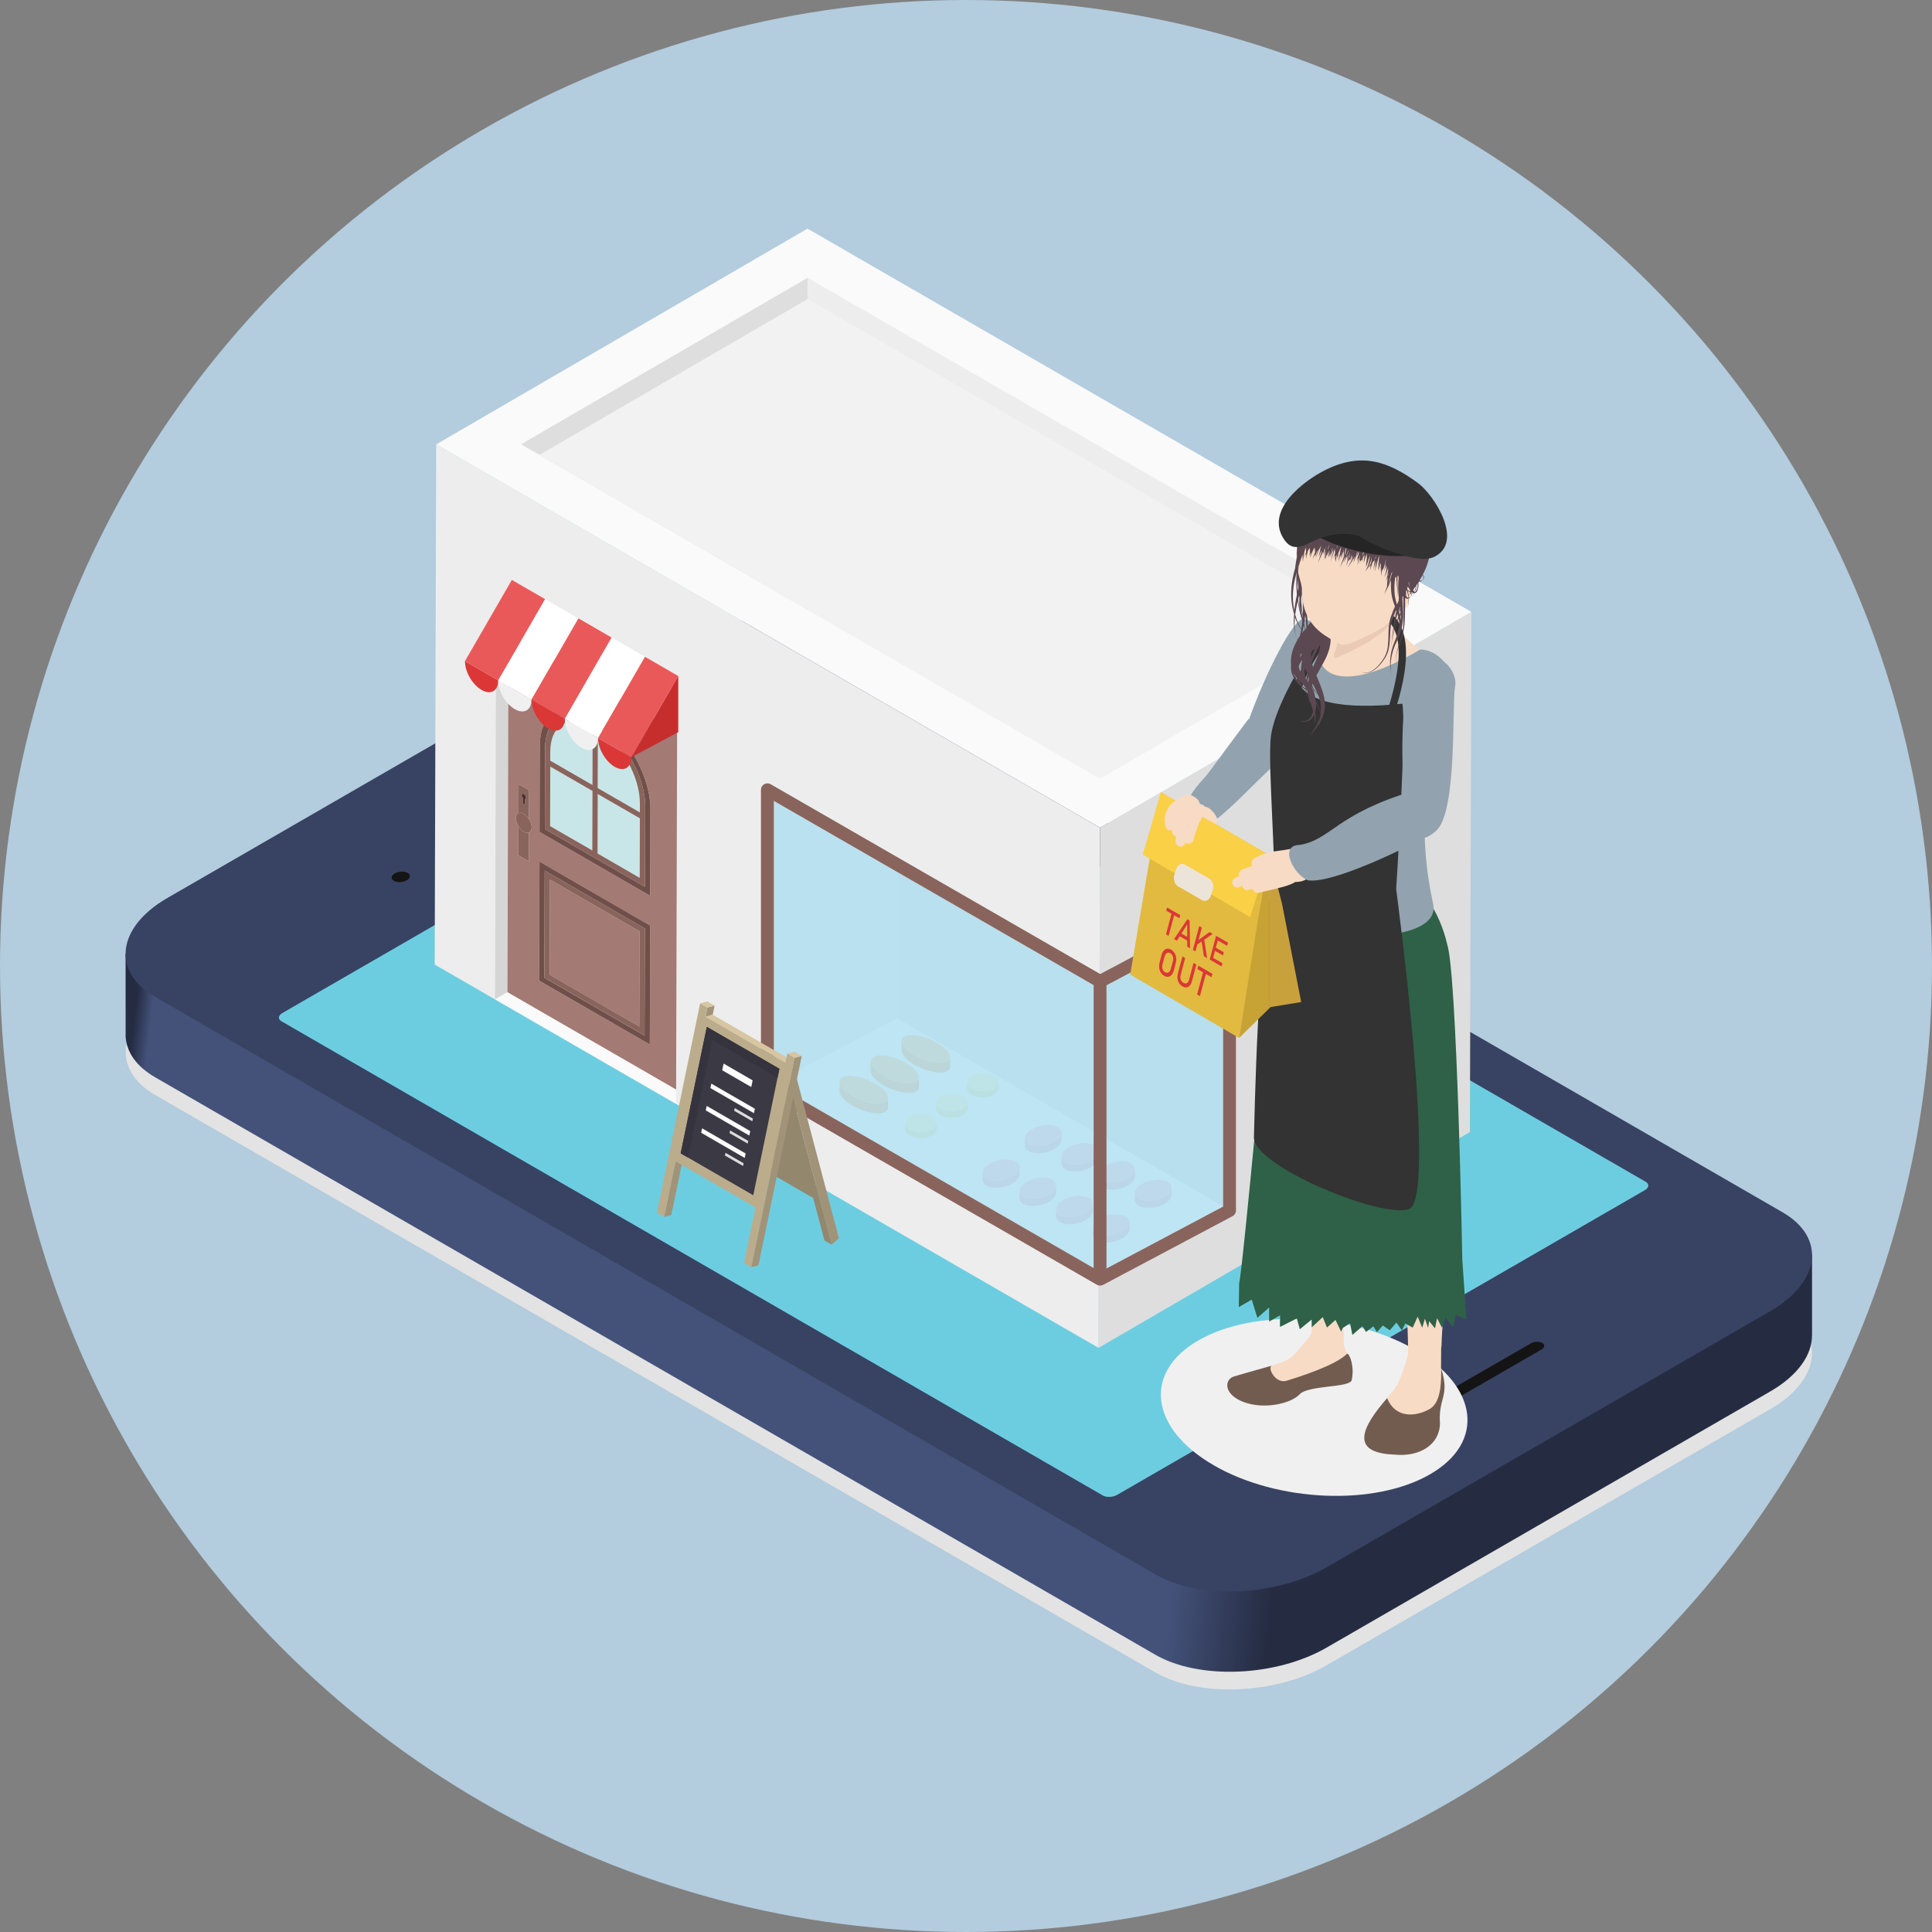 <svg width="116" height="116" viewBox="0 0 116 116" fill="none" xmlns="http://www.w3.org/2000/svg">
<rect x="0" y="0" width="116" height="116" fill="#808080" stroke="none"/>
<circle cx="58" cy="58" r="58" fill="#B3CCDE"/>
<g style="mix-blend-mode:multiply">
<path d="M107.021 78.676L46.971 44.006C44.346 42.492 39.718 42.683 36.687 44.433L10.056 59.809C7.024 61.559 6.693 64.23 9.318 65.745L69.368 100.414C71.993 101.929 76.619 101.738 79.65 99.987L106.285 84.61C109.316 82.859 109.649 80.189 107.023 78.674L107.021 78.676Z" fill="#E3E3E3"/>
</g>
<path d="M108.797 80.165V75.288L106.189 77.127L46.97 42.936C44.346 41.419 39.718 41.612 36.687 43.363L12.62 57.258H7.54L7.543 61.98C7.54 62.062 7.54 62.142 7.543 62.222V62.236C7.595 63.153 8.175 64.024 9.309 64.678L69.367 99.352C71.991 100.869 76.619 100.676 79.65 98.925L106.287 83.546C107.957 82.583 108.806 81.34 108.794 80.163L108.797 80.165Z" fill="url(#paint0_linear_7805_12295)"/>
<path d="M107.026 72.786C109.651 74.303 109.32 76.973 106.289 78.724L79.652 94.102C76.621 95.852 71.993 96.043 69.368 94.528L9.311 59.854C6.686 58.337 7.018 55.667 10.049 53.916L36.685 38.539C39.716 36.788 44.344 36.597 46.969 38.112L107.026 72.786Z" fill="#384363"/>
<path d="M32.384 47.843C32.56 47.944 32.538 48.121 32.334 48.239L27.099 51.261C26.897 51.378 26.588 51.391 26.414 51.291C26.238 51.19 26.262 51.012 26.463 50.894L31.699 47.872C31.901 47.756 32.21 47.742 32.384 47.844V47.843Z" fill="#141414"/>
<path d="M24.476 52.41C24.674 52.524 24.648 52.722 24.419 52.855C24.19 52.987 23.845 53.002 23.649 52.886C23.451 52.772 23.477 52.574 23.705 52.44C23.934 52.309 24.279 52.294 24.476 52.408V52.41Z" fill="#141414"/>
<path d="M92.598 80.63C92.774 80.731 92.752 80.91 92.549 81.027L83.64 86.17C83.437 86.286 83.129 86.3 82.955 86.198C82.779 86.097 82.803 85.919 83.004 85.801L91.913 80.658C92.117 80.54 92.424 80.528 92.598 80.629V80.63Z" fill="#141414"/>
<path d="M98.821 70.963L49.503 42.491C49.284 42.364 48.898 42.38 48.646 42.527L16.956 60.823C16.703 60.968 16.676 61.19 16.895 61.316L66.213 89.79C66.431 89.918 66.817 89.901 67.07 89.756L98.757 71.46C99.01 71.315 99.037 71.091 98.819 70.965L98.821 70.963Z" fill="#6DCDE0"/>
<path d="M66.049 49.697L88.344 36.739L88.255 67.969L65.96 80.927L66.049 49.697Z" fill="#DEDEDE"/>
<path d="M26.189 26.683L48.484 13.727L88.345 36.739L66.049 49.697L26.189 26.683Z" fill="#FAFAFA"/>
<path d="M66.049 49.697L65.96 80.927L26.1 57.914L26.188 26.683L66.049 49.697Z" fill="#EDEDED"/>
<path opacity="0.5" d="M53.849 52.342V61.142L65.663 67.947V59.149L53.849 52.342Z" fill="#C8C8C8"/>
<path opacity="0.5" d="M66.435 59.159V68.391L73.439 72.426V55.443L66.435 59.159Z" fill="#C8C8C8"/>
<path d="M53.849 52.342L46.462 48.088V65.062L53.849 61.141V52.342Z" fill="#DEDEDE"/>
<path d="M46.462 65.062V65.074L65.663 76.137V67.947L53.849 61.142L46.462 65.062Z" fill="#FAFAFA"/>
<path d="M66.435 76.161L73.438 72.445V72.426L66.435 68.391V76.161Z" fill="#FAFAFA"/>
<path d="M30.469 59.569L29.725 60.002L29.786 37.761L30.529 38.138L30.469 59.569Z" fill="#D6D6D6"/>
<path d="M40.594 65.415V66.275L29.725 60.001L30.469 59.569L40.594 65.415Z" fill="#FAFAFA"/>
<path d="M31.446 49.937C31.325 49.867 31.214 49.75 31.13 49.617L31.125 51.361L31.759 51.726L31.764 49.983C31.68 50.019 31.569 50.008 31.448 49.938L31.446 49.937Z" fill="#89645D"/>
<path d="M31.137 47.074L31.132 48.818C31.215 48.782 31.326 48.794 31.448 48.864C31.569 48.934 31.68 49.05 31.764 49.185L31.769 47.441L31.137 47.076V47.074ZM31.514 47.972V48.307L31.386 48.234V47.899C31.35 47.853 31.325 47.793 31.325 47.742C31.325 47.663 31.383 47.631 31.451 47.67C31.521 47.711 31.578 47.809 31.578 47.887C31.578 47.938 31.55 47.967 31.514 47.971V47.972Z" fill="#89645D"/>
<path d="M30.469 59.57L40.595 65.415L40.655 43.982L30.53 38.137L30.469 59.57ZM32.407 46.199L32.412 44.769C32.417 42.708 33.918 41.883 35.745 42.939C37.571 43.994 39.062 46.545 39.057 48.606L39.053 50.036L39.043 53.788L35.722 51.87L32.398 49.95L32.409 46.199H32.407ZM32.392 51.735L39.036 55.572L39.016 62.717L32.371 58.882L32.392 51.737V51.735ZM31.133 48.82L31.138 47.076L31.77 47.442L31.765 49.185C31.86 49.339 31.922 49.517 31.922 49.675C31.922 49.834 31.859 49.94 31.763 49.983L31.758 51.726L31.125 51.361L31.13 49.617C31.032 49.464 30.971 49.286 30.973 49.127C30.973 48.968 31.034 48.861 31.131 48.818L31.133 48.82Z" fill="#A37A74"/>
<path d="M33.022 52.812L33.005 58.53L38.384 61.636L38.401 55.92L33.022 52.812Z" fill="#A37A74"/>
<path d="M32.371 58.88L39.016 62.715L39.036 55.571L32.392 51.733L32.371 58.878V58.88ZM32.706 52.275L38.717 55.745L38.7 62.176L32.687 58.706L32.706 52.275Z" fill="#704F4A"/>
<path d="M35.744 42.937C33.917 41.882 32.416 42.707 32.411 44.768L32.406 46.197L32.395 49.949L35.719 51.868L39.04 53.786L39.05 50.034L39.054 48.605C39.061 46.544 37.568 43.991 35.743 42.937H35.744ZM38.726 53.246L32.713 49.775L32.727 44.95C32.732 43.081 34.086 42.336 35.743 43.292C37.399 44.249 38.743 46.551 38.738 48.421L38.724 53.245L38.726 53.246Z" fill="#704F4A"/>
<path d="M35.584 43.566C34.175 42.845 33.048 43.521 33.044 45.133V45.669L35.575 47.131L35.585 43.564L35.584 43.566Z" fill="#C8E6E8"/>
<path d="M35.901 43.746L35.891 47.313L38.423 48.775V48.239C38.43 46.625 37.31 44.651 35.903 43.746H35.901Z" fill="#C8E6E8"/>
<path d="M33.041 46.028L33.03 49.601L35.563 51.063L35.573 47.49L33.041 46.028Z" fill="#C8E6E8"/>
<path d="M35.879 51.244L38.41 52.706L38.42 49.134L35.889 47.672L35.879 51.244Z" fill="#C8E6E8"/>
<path d="M31.765 49.186C31.682 49.051 31.571 48.936 31.449 48.865C31.328 48.795 31.217 48.783 31.133 48.819C31.034 48.861 30.975 48.969 30.975 49.128C30.975 49.286 31.034 49.464 31.132 49.618C31.215 49.751 31.326 49.867 31.448 49.937C31.569 50.007 31.68 50.019 31.764 49.981C31.859 49.939 31.921 49.833 31.922 49.674C31.922 49.515 31.863 49.338 31.765 49.184V49.186Z" fill="#89645D"/>
<path d="M31.386 48.235L31.514 48.308V47.973C31.552 47.97 31.579 47.941 31.579 47.89C31.579 47.811 31.523 47.714 31.453 47.673C31.384 47.632 31.326 47.666 31.326 47.744C31.326 47.796 31.352 47.855 31.388 47.902V48.236L31.386 48.235Z" fill="#492F2C"/>
<path d="M32.689 58.704L38.702 62.174L38.718 55.742L32.708 52.273L32.689 58.704ZM33.022 52.812L38.401 55.918L38.384 61.634L33.005 58.528L33.02 52.81L33.022 52.812Z" fill="#89645D"/>
<path d="M35.743 43.294C34.085 42.336 32.731 43.081 32.728 44.952L32.714 49.776L38.727 53.248L38.74 48.424C38.746 46.554 37.402 44.252 35.745 43.296L35.743 43.294ZM35.583 43.566L35.573 47.133L33.04 45.671V45.135C33.045 43.523 34.172 42.847 35.581 43.567L35.583 43.566ZM33.04 46.028L35.573 47.49L35.562 51.062L33.03 49.601L33.04 46.028ZM38.409 52.707L35.878 51.245L35.889 47.673L38.419 49.134L38.409 52.707ZM38.419 48.778L35.887 47.316L35.897 43.748C37.306 44.653 38.425 46.627 38.419 48.241V48.778Z" fill="#89645D"/>
<path d="M40.724 40.587V43.96L37.906 45.466L40.724 40.587Z" fill="#C62E2E"/>
<path d="M29.915 40.854C29.913 41.489 29.464 41.743 28.912 41.424C28.361 41.106 27.915 40.334 27.917 39.699L29.915 40.852V40.854Z" fill="#DB3737"/>
<path d="M31.913 42.008C31.913 42.643 31.462 42.898 30.91 42.58C30.359 42.263 29.913 41.491 29.915 40.855L31.913 42.008Z" fill="#F0F0F0"/>
<path d="M33.911 43.16C33.909 43.796 33.46 44.05 32.908 43.733C32.357 43.415 31.911 42.643 31.913 42.008L33.911 43.162V43.16Z" fill="#DB3737"/>
<path d="M35.909 44.316C35.907 44.949 35.458 45.205 34.907 44.886C34.355 44.568 33.909 43.796 33.911 43.161L35.909 44.316Z" fill="#F0F0F0"/>
<path d="M37.907 45.469C37.906 46.103 37.456 46.359 36.907 46.041C36.355 45.722 35.907 44.95 35.911 44.316L37.909 45.471L37.907 45.469Z" fill="#DB3737"/>
<path d="M30.732 34.822L32.73 35.975L32.756 35.989L30.758 34.836L30.732 34.822Z" fill="#FFAED6"/>
<path d="M32.731 35.975L32.757 35.988L29.939 40.867L29.915 40.853L32.731 35.975Z" fill="#FFAED6"/>
<path d="M30.732 34.82L27.915 39.699L29.913 40.853L32.73 35.974L30.732 34.82Z" fill="#EA5959"/>
<path d="M32.733 35.978L29.915 40.856L31.913 42.01L34.73 37.132L32.733 35.978Z" fill="white"/>
<path d="M36.727 38.281L36.753 38.297L33.935 43.174L33.911 43.16L36.727 38.281Z" fill="#FFAED6"/>
<path d="M33.911 43.16L33.935 43.174L31.937 42.022L31.913 42.008L33.911 43.16Z" fill="#FFAED6"/>
<path d="M36.727 38.282L33.911 43.16L31.913 42.008L34.731 37.129L36.727 38.282Z" fill="#EA5959"/>
<path d="M36.727 38.279L33.91 43.158L35.908 44.312L38.725 39.433L36.727 38.279Z" fill="white"/>
<path d="M38.727 39.437L38.751 39.45L40.748 40.603L40.725 40.589L38.727 39.437Z" fill="#FFAED6"/>
<path d="M38.725 39.436L35.908 44.315L37.906 45.468L40.723 40.589L38.725 39.436Z" fill="#EA5959"/>
<path d="M30.732 34.822L30.758 34.836L32.756 35.989L32.73 35.975L30.732 34.822Z" fill="#FFAED6"/>
<path d="M29.915 40.853L29.939 40.867L27.941 39.714L27.917 39.7L29.915 40.853Z" fill="#DB72A5"/>
<path d="M83.249 36.747L48.489 16.679L48.485 16.68V36.607L66.044 46.744L83.249 36.747Z" fill="#EDEDED"/>
<path d="M31.284 26.676L48.486 36.608V16.681L31.284 26.676Z" fill="#DEDEDE"/>
<path d="M32.388 27.312L66.044 46.744L82.146 37.388L48.489 17.954L32.388 27.312Z" fill="#F2F2F2"/>
<path d="M63.735 68.016V68.436C63.735 68.62 63.586 68.827 63.303 68.989C62.821 69.269 62.13 69.324 61.759 69.11C61.605 69.021 61.53 68.9 61.53 68.769V68.349C61.53 68.48 61.605 68.601 61.761 68.69C62.131 68.904 62.823 68.851 63.305 68.571C63.588 68.407 63.735 68.202 63.737 68.017L63.735 68.016Z" fill="#EF95B6"/>
<path d="M63.506 67.674C63.877 67.888 63.786 68.289 63.303 68.571C62.822 68.851 62.13 68.904 61.759 68.69C61.389 68.477 61.479 68.076 61.961 67.796C62.444 67.515 63.134 67.461 63.505 67.674H63.506Z" fill="#FFABC5"/>
<path d="M65.94 69.111V69.533C65.94 69.718 65.791 69.922 65.508 70.086C65.025 70.367 64.335 70.421 63.964 70.208C63.81 70.119 63.735 69.998 63.735 69.866V69.446C63.735 69.578 63.812 69.699 63.964 69.788C64.335 70.001 65.026 69.948 65.508 69.668C65.791 69.504 65.938 69.299 65.94 69.115V69.111Z" fill="#EF95B6"/>
<path d="M65.711 68.77C66.082 68.983 65.993 69.385 65.508 69.665C65.027 69.945 64.335 69.999 63.965 69.784C63.594 69.571 63.684 69.169 64.166 68.889C64.649 68.609 65.339 68.555 65.71 68.768L65.711 68.77Z" fill="#FFABC5"/>
<path d="M68.144 70.207V70.629C68.144 70.813 67.994 71.018 67.712 71.182C67.229 71.464 66.539 71.515 66.168 71.302C66.015 71.213 65.939 71.092 65.939 70.96V70.54C65.939 70.671 66.015 70.793 66.17 70.882C66.541 71.095 67.231 71.042 67.714 70.762C67.996 70.598 68.144 70.393 68.144 70.209V70.207Z" fill="#EF95B6"/>
<path d="M67.915 69.865C68.286 70.079 68.196 70.48 67.712 70.76C67.229 71.04 66.539 71.093 66.169 70.88C65.798 70.665 65.888 70.265 66.37 69.985C66.853 69.705 67.543 69.65 67.915 69.864V69.865Z" fill="#FFABC5"/>
<path d="M70.349 71.303V71.723C70.347 71.907 70.199 72.112 69.917 72.276C69.435 72.556 68.744 72.609 68.373 72.396C68.219 72.307 68.144 72.186 68.144 72.054V71.634C68.144 71.766 68.219 71.887 68.375 71.976C68.745 72.189 69.437 72.136 69.919 71.856C70.2 71.692 70.349 71.487 70.349 71.303Z" fill="#EF95B6"/>
<path d="M70.121 70.961C70.491 71.175 70.401 71.576 69.917 71.858C69.436 72.138 68.744 72.191 68.374 71.977C68.003 71.764 68.094 71.363 68.575 71.083C69.058 70.802 69.748 70.748 70.121 70.961Z" fill="#FFABC5"/>
<path d="M61.208 70.087V70.507C61.206 70.691 61.057 70.896 60.776 71.062C60.292 71.342 59.602 71.395 59.232 71.181C59.078 71.093 59.003 70.972 59.003 70.84V70.42C59.003 70.55 59.078 70.673 59.233 70.761C59.604 70.975 60.294 70.922 60.777 70.642C61.059 70.478 61.208 70.273 61.208 70.089V70.087Z" fill="#EF95B6"/>
<path d="M60.98 69.745C61.35 69.959 61.26 70.36 60.776 70.64C60.295 70.92 59.603 70.975 59.233 70.76C58.862 70.546 58.951 70.145 59.434 69.865C59.917 69.585 60.607 69.53 60.98 69.744V69.745Z" fill="#FFABC5"/>
<path d="M63.411 71.183V71.603C63.411 71.787 63.26 71.992 62.979 72.156C62.495 72.436 61.806 72.489 61.435 72.277C61.279 72.188 61.206 72.067 61.206 71.936V71.516C61.206 71.647 61.281 71.768 61.435 71.857C61.806 72.071 62.497 72.018 62.979 71.738C63.26 71.574 63.409 71.369 63.409 71.184L63.411 71.183Z" fill="#EF95B6"/>
<path d="M63.184 70.841C63.553 71.055 63.464 71.456 62.98 71.736C62.499 72.016 61.807 72.071 61.437 71.856C61.066 71.642 61.157 71.241 61.64 70.961C62.123 70.679 62.813 70.626 63.185 70.84L63.184 70.841Z" fill="#FFABC5"/>
<path d="M65.616 72.279V72.699C65.616 72.884 65.466 73.09 65.184 73.254C64.702 73.534 64.01 73.587 63.64 73.376C63.486 73.287 63.411 73.166 63.411 73.034V72.614C63.411 72.746 63.488 72.867 63.642 72.956C64.01 73.169 64.704 73.116 65.185 72.836C65.467 72.672 65.616 72.467 65.616 72.283V72.279Z" fill="#EF95B6"/>
<path d="M65.388 71.938C65.759 72.151 65.668 72.553 65.185 72.833C64.704 73.113 64.01 73.166 63.642 72.952C63.269 72.739 63.36 72.337 63.843 72.057C64.326 71.776 65.018 71.723 65.388 71.938Z" fill="#FFABC5"/>
<path d="M67.82 73.376V73.796C67.818 73.98 67.671 74.185 67.388 74.349C66.906 74.629 66.215 74.682 65.844 74.469C65.69 74.38 65.615 74.259 65.615 74.127V73.705C65.615 73.837 65.69 73.958 65.846 74.047C66.215 74.26 66.908 74.207 67.389 73.927C67.673 73.763 67.82 73.558 67.822 73.374L67.82 73.376Z" fill="#EF95B6"/>
<path d="M67.594 73.034C67.964 73.248 67.874 73.649 67.39 73.931C66.909 74.211 66.217 74.264 65.847 74.05C65.474 73.837 65.565 73.436 66.048 73.156C66.531 72.875 67.221 72.821 67.592 73.036L67.594 73.034Z" fill="#FFABC5"/>
<path d="M57.039 63.477V64.037C57.038 64.142 56.985 64.233 56.876 64.296C56.508 64.51 55.632 64.351 54.919 63.939C54.42 63.651 54.135 63.316 54.135 63.067V62.505C54.135 62.754 54.422 63.089 54.92 63.377C55.632 63.789 56.508 63.95 56.876 63.734C56.985 63.671 57.038 63.581 57.038 63.475L57.039 63.477Z" fill="#EF954B"/>
<path d="M56.255 62.604C56.967 63.016 57.245 63.521 56.876 63.736C56.509 63.95 55.633 63.791 54.921 63.379C54.209 62.969 53.931 62.462 54.298 62.249C54.666 62.034 55.542 62.194 56.253 62.606L56.255 62.604Z" fill="#FFB26C"/>
<path d="M55.178 64.701V65.263C55.176 65.369 55.123 65.458 55.014 65.523C54.647 65.736 53.771 65.577 53.057 65.166C52.558 64.877 52.272 64.543 52.273 64.293V63.731C52.273 63.981 52.56 64.316 53.06 64.604C53.773 65.016 54.649 65.174 55.016 64.961C55.125 64.896 55.178 64.807 55.178 64.701Z" fill="#EF954B"/>
<path d="M54.392 63.83C55.106 64.242 55.385 64.747 55.016 64.963C54.648 65.176 53.772 65.017 53.06 64.606C52.348 64.194 52.07 63.687 52.437 63.473C52.806 63.26 53.682 63.42 54.392 63.83Z" fill="#FFB26C"/>
<path d="M53.317 65.927V66.487C53.313 66.593 53.262 66.683 53.151 66.746C52.784 66.96 51.908 66.801 51.194 66.389C50.695 66.101 50.408 65.764 50.41 65.517V64.955C50.41 65.204 50.697 65.539 51.196 65.828C51.91 66.239 52.784 66.398 53.153 66.185C53.262 66.121 53.315 66.031 53.315 65.925L53.317 65.927Z" fill="#EF954B"/>
<path d="M52.531 65.056C53.245 65.467 53.523 65.973 53.154 66.186C52.785 66.4 51.911 66.241 51.197 65.829C50.485 65.418 50.207 64.911 50.574 64.697C50.943 64.482 51.819 64.642 52.529 65.054L52.531 65.056Z" fill="#FFB26C"/>
<path d="M59.95 64.976V65.343C59.95 65.483 59.857 65.622 59.673 65.729C59.306 65.943 58.706 65.943 58.336 65.729C58.15 65.622 58.056 65.48 58.057 65.34V64.973C58.057 65.114 58.151 65.254 58.336 65.362C58.706 65.576 59.306 65.576 59.675 65.362C59.857 65.254 59.95 65.116 59.95 64.978V64.976Z" fill="#E5D783"/>
<path d="M59.669 64.587C60.04 64.8 60.043 65.147 59.675 65.362C59.306 65.576 58.708 65.576 58.336 65.362C57.967 65.149 57.964 64.8 58.332 64.587C58.701 64.373 59.301 64.373 59.669 64.587Z" fill="#FFF5AC"/>
<path d="M58.088 66.202V66.569C58.087 66.708 57.994 66.848 57.812 66.954C57.444 67.167 56.845 67.169 56.474 66.954C56.288 66.846 56.196 66.704 56.196 66.562V66.195C56.196 66.335 56.29 66.477 56.476 66.585C56.847 66.8 57.446 66.798 57.813 66.585C57.996 66.479 58.088 66.339 58.088 66.2V66.202Z" fill="#E5D783"/>
<path d="M57.808 65.811C58.181 66.025 58.181 66.373 57.813 66.586C57.446 66.8 56.847 66.802 56.476 66.586C56.106 66.373 56.104 66.025 56.471 65.811C56.84 65.596 57.438 65.598 57.808 65.811Z" fill="#FFF5AC"/>
<path d="M56.227 67.427V67.794C56.227 67.934 56.135 68.072 55.95 68.178C55.583 68.392 54.984 68.392 54.611 68.178C54.425 68.07 54.333 67.929 54.333 67.787V67.42C54.333 67.562 54.427 67.703 54.613 67.811C54.985 68.024 55.583 68.024 55.952 67.811C56.135 67.703 56.227 67.565 56.227 67.427Z" fill="#E5D783"/>
<path d="M55.947 67.038C56.317 67.251 56.319 67.598 55.952 67.813C55.583 68.026 54.985 68.026 54.613 67.813C54.242 67.6 54.241 67.251 54.61 67.038C54.978 66.823 55.576 66.824 55.947 67.038Z" fill="#FFF5AC"/>
<path opacity="0.84" d="M65.663 59.15V76.138L46.462 65.075V48.089L65.663 59.15ZM66.435 59.16V76.163L73.438 72.447V55.446L66.435 59.161V59.16Z" fill="#B3E2F2"/>
<path d="M74.022 54.467C74.138 54.538 74.209 54.663 74.209 54.798V72.677C74.209 72.821 74.13 72.951 74.005 73.019L66.23 77.147C66.174 77.175 66.111 77.189 66.049 77.189C65.983 77.189 65.916 77.172 65.858 77.138L45.883 65.632C45.764 65.563 45.688 65.435 45.688 65.297V47.419C45.688 47.281 45.762 47.153 45.883 47.084C46.001 47.016 46.15 47.016 46.269 47.084L66.058 58.483L73.643 54.455C73.763 54.392 73.906 54.395 74.024 54.465L74.022 54.467ZM73.438 72.444V55.442L66.435 59.158V76.161L73.438 72.445V72.444ZM65.663 76.135V59.148L46.462 48.087V65.073L65.663 76.135Z" fill="#89645D"/>
<path d="M44.033 69.163L44.469 68.777L45.142 71.322L44.706 71.709L44.033 69.163Z" fill="#A19378"/>
<path d="M42.17 62.123L42.605 61.735L42.716 62.152L42.281 62.54L42.17 62.123Z" fill="#A19378"/>
<path d="M41.734 61.87L42.17 61.482L42.605 61.735L42.17 62.123L41.734 61.87Z" fill="#EFDBB2"/>
<path d="M42.281 62.539L42.717 62.151L47.51 64.919L47.075 65.307L42.281 62.539Z" fill="#EFDBB2"/>
<path d="M47.4 65.142L47.836 64.754L50.37 74.343L49.936 74.728L47.4 65.142Z" fill="#A19378"/>
<path d="M46.963 64.891L47.398 64.503L47.836 64.754L47.4 65.142L46.963 64.891Z" fill="#EFDBB2"/>
<path d="M47.401 65.142L49.936 74.729L49.499 74.478L48.826 71.932L44.033 69.164L44.706 71.71L44.27 71.459L41.734 61.87L42.17 62.123L42.281 62.539L47.074 65.308L46.963 64.891L47.401 65.142Z" fill="#93876E"/>
<path d="M40.565 69.729L40.999 69.611L40.309 72.95L39.875 73.068L40.565 69.729Z" fill="#A19378"/>
<path d="M42.472 60.498L42.907 60.378L42.793 60.926L42.359 61.044L42.472 60.498Z" fill="#A19378"/>
<path d="M42.037 60.245L42.473 60.127L42.908 60.378L42.473 60.498L42.037 60.245Z" fill="#D7C6A1"/>
<path d="M42.359 61.045L42.793 60.927L47.588 63.695L47.153 63.813L42.359 61.045Z" fill="#D7C6A1"/>
<path d="M47.703 63.516L48.138 63.398L45.539 75.969L45.105 76.087L47.703 63.516Z" fill="#A19378"/>
<path d="M47.268 63.263L47.701 63.145L48.139 63.398L47.703 63.516L47.268 63.263Z" fill="#D7C6A1"/>
<path d="M47.703 63.517L45.105 76.087L44.668 75.836L45.358 72.498L40.565 69.73L39.875 73.068L39.44 72.815L42.037 60.245L42.472 60.498L42.36 61.044L47.153 63.812L47.267 63.264L47.703 63.517Z" fill="#BBAC8C"/>
<path d="M42.438 61.655L42.328 62.193L40.869 69.248L41.305 69.499L45.227 71.765L46.685 64.71L46.797 64.172L42.438 61.655Z" fill="#3B3944"/>
<path d="M45.204 67.16L45.17 67.323L44.08 66.692L44.114 66.53L45.204 67.16Z" fill="#DCDDDD"/>
<path d="M44.927 68.502L44.892 68.664L43.803 68.034L43.835 67.872L44.927 68.502Z" fill="#DCDDDD"/>
<path d="M45.047 67.912L44.991 68.181L42.375 66.67L42.431 66.4L45.047 67.912Z" fill="#FCFCFB"/>
<path d="M45.324 66.57L45.27 66.838L42.653 65.329L42.71 65.061L45.324 66.57Z" fill="#FCFCFB"/>
<path d="M45.19 64.866L45.106 65.267L43.362 64.261L43.446 63.858L45.19 64.866Z" fill="#FCFCFB"/>
<path d="M46.797 64.172L46.685 64.71L42.763 62.444L41.305 69.499L40.869 69.249L42.326 62.193L42.438 61.655L46.797 64.172Z" fill="#35333D"/>
<path d="M44.648 69.846L44.616 70.007L43.524 69.378L43.559 69.216L44.648 69.846Z" fill="#DCDDDD"/>
<path d="M44.769 69.256L44.715 69.525L42.099 68.013L42.153 67.745L44.769 69.256Z" fill="#FCFCFB"/>
<g style="mix-blend-mode:multiply">
<path d="M72.878 87.98C76.719 90.198 82.536 90.439 85.862 88.519C89.193 86.598 88.773 83.24 84.932 81.022C81.091 78.805 75.277 78.563 71.947 80.484C68.621 82.404 69.036 85.763 72.882 87.98H72.878Z" fill="#F0F0F0"/>
</g>
<path d="M79.15 37.387L78.2 37.161C77.404 37.474 75.681 41.133 74.834 43.644C74.489 44.669 75.099 46.59 76.434 45.446C77.42 44.602 77.479 43.038 78.077 41.905C78.925 40.289 79.768 39.288 79.15 37.387Z" fill="#92A3AF"/>
<path d="M74.988 43.133C74.157 44.222 73.361 45.335 72.537 46.431C72.28 46.776 71.341 47.671 71.424 48.083C71.991 48.388 72.585 48.922 73.107 49.14C74.109 48.332 75.159 47.204 76.093 46.321C76.953 45.509 77.067 45.148 76.267 44.665C76.077 44.55 74.858 43.299 74.988 43.133Z" fill="#92A3AF"/>
<path d="M80.881 69.558C80.041 65.744 81.871 60.68 82.607 59.729C82.195 53.057 78.667 52.071 77.309 53.718C75.899 56.347 77.451 66.267 77.717 67.372C77.982 68.477 77.693 69.106 78.382 70.156C77.76 73.035 79.138 76.072 78.738 80.068C78.715 80.107 78.691 80.147 78.663 80.191C77.285 81.949 77.499 81.537 75.907 82.171C75.25 82.361 75.218 83.529 76.608 83.632C77.638 83.711 78.291 82.515 79.392 82.673C80.56 82.844 81.459 82.547 80.996 81.501C80.532 80.456 80.718 80.975 80.687 80.08C80.687 80.004 80.671 79.933 80.651 79.866C80.837 74.492 82.603 75.173 80.885 69.562L80.881 69.558Z" fill="#F7DBC5"/>
<path d="M86.532 80.944C86.54 80.889 86.548 80.833 86.552 80.774C86.663 76.497 88.109 72.652 85.527 69.472C85.812 67.021 84.394 62.399 85.527 60.701C86.663 59.002 86.928 57.438 85.982 55.022C85.032 52.606 80.359 53.941 80.113 56.234C79.868 58.527 80.965 65.607 81.559 67.009C82.157 68.411 82.838 70.989 83.432 71.416C84.018 71.836 84.549 78.315 84.545 81.32C83.8 83.886 83.654 83.253 83.052 84.282C82.414 85.371 82.414 86.061 83.242 86.144C84.109 86.235 84.782 86.591 86.299 84.805C86.635 83.221 86.521 83.015 86.521 82.437C86.521 82.041 86.525 81.451 86.529 80.936L86.532 80.944Z" fill="#F7DBC5"/>
<path d="M83.285 83.949C83.82 85.24 85.099 85.026 85.843 84.598C86.592 84.171 86.524 82.725 86.532 82.167C87.067 83.874 86.35 83.886 86.457 85.45C86.457 86.709 85.273 87.497 83.705 87.335C80.988 87.228 81.792 85.66 83.285 83.945V83.949Z" fill="#725C50"/>
<path d="M80.893 81.272C80.165 82 77.951 82.681 77.266 82.899C76.581 83.113 76.094 82.127 76.351 82C75.159 82.329 74.708 82.467 74.11 82.638C73.512 82.808 73.425 83.707 74.664 84.178C75.904 84.649 77.523 84.269 78.034 83.715C78.549 83.156 81.056 83.335 81.159 82.859C81.337 82.036 81.036 81.303 80.889 81.275L80.893 81.272Z" fill="#725C50"/>
<path d="M86.889 56.688C86.671 55.75 86.279 54.783 85.613 53.829C84.683 55.516 79.297 57.488 76.834 55.5C76.486 56.688 76.303 57.682 76.224 58.589C76.224 58.589 74.676 75.712 74.399 77.074L74.391 77.617L74.379 78.48L75.155 78.029L75.496 79.126L76.204 78.5L76.197 78.967H76.201V79.347L76.858 78.975L76.85 79.672L77.864 79.161L78.042 79.807L78.755 79.229V79.696L79.42 79.082L79.673 79.708L80.038 79.379H80.046L80.184 79.248L80.525 79.957L80.628 79.731L81.032 79.466L81.067 79.482L81.198 80.151L81.804 79.625L82.018 79.973L82.461 79.632L82.671 79.981L83.028 79.585L83.447 79.87L83.843 79.407L84.168 79.878L84.378 79.466L84.821 79.712L85.118 79.054L85.392 79.72L85.554 79.177L85.744 79.724L85.811 79.324L86.16 79.755L86.283 79.145L86.58 79.724L86.801 79.118L87.245 79.696L87.423 78.939L88.045 79.24L87.799 75.629C87.799 75.629 87.483 58.355 86.885 56.68L86.889 56.688Z" fill="#2E6147"/>
<path d="M84.267 38.171C85.063 38.931 87.031 40.571 87.269 41.145C88.077 43.077 83.586 44.657 85.709 53.556C86.457 56.692 78.806 57.108 76.806 53.75C77.907 50.027 76.351 44.792 76.87 42.923C77.452 40.808 77.808 37.157 79.741 37.157C81.673 37.157 82.521 38.171 84.263 38.171H84.267Z" fill="#F7DBC5"/>
<path d="M85.269 38.999C86.14 38.999 86.829 39.736 87.055 40.306C87.839 42.238 84.251 46.04 86.049 54.281C86.627 56.934 77.816 56.795 76.299 53.75C77.368 50.028 75.475 46.151 76.62 42.832C77.333 40.769 77.412 36.884 79.633 37.161C78.247 40.084 79.752 42.246 85.272 38.999H85.269Z" fill="#92A3AF"/>
<path d="M80.319 37.514C80.319 37.514 80.426 38.635 80.102 39.265C80.086 40.841 83.491 39.352 84.363 38.299C84.085 37.918 83.586 36.568 84.588 34.362C83.456 35.198 80.319 37.514 80.319 37.514Z" fill="#F7DBC5"/>
<path d="M83.871 36.286C83.499 36.073 82.644 36.187 81.638 36.54C80.894 37.09 80.316 37.518 80.316 37.518C80.316 37.518 80.422 38.639 80.098 39.268C80.098 39.367 80.109 39.454 80.133 39.534C80.692 39.324 81.282 39.043 81.856 38.714C83.571 37.724 84.469 36.639 83.868 36.29L83.871 36.286Z" fill="#EBCAB5"/>
<path d="M75.29 68.327C75.326 70.01 82.838 73.15 84.588 72.6C86.338 72.049 83.828 53.386 83.828 53.386C83.828 53.386 84.457 43.676 84.2 42.25C80.727 42.607 78.244 42.25 77.757 40.579C77.757 40.579 76.53 42.658 76.312 44.163C76.098 45.668 76.641 52.293 76.47 53.021C75.516 55.639 75.314 67.701 75.286 68.327H75.29Z" fill="#333333"/>
<path d="M77.829 41.929C77.829 41.929 77.801 41.929 77.785 41.925C77.666 41.901 77.591 41.787 77.615 41.668C78.058 39.498 80.399 36.587 81.591 36.326C81.705 36.302 81.824 36.373 81.848 36.492C81.876 36.611 81.8 36.726 81.682 36.754C80.727 36.963 78.462 39.688 78.038 41.759C78.019 41.862 77.928 41.933 77.825 41.933L77.829 41.929ZM83.543 43.347C84.014 41.969 85.452 37.779 83.147 36.607C83.04 36.552 82.909 36.595 82.854 36.702C82.798 36.809 82.842 36.94 82.949 36.995C84.256 37.66 84.319 39.751 83.131 43.204C83.091 43.319 83.151 43.442 83.266 43.482C83.289 43.489 83.313 43.493 83.337 43.493C83.428 43.493 83.511 43.434 83.543 43.347Z" fill="#333333"/>
<path d="M80.454 34.334H80.228C80.228 34.286 80.228 34.235 80.236 34.184L79.8 34.156C79.784 34.635 79.848 35.086 79.883 35.526C79.86 35.617 79.836 35.708 79.808 35.807C79.804 35.823 79.796 35.839 79.792 35.855H79.638C79.638 35.855 79.638 35.962 79.634 36.144C79.634 36.215 79.622 36.294 79.61 36.385C79.567 36.496 79.523 36.611 79.472 36.726C79.44 36.595 79.42 36.484 79.416 36.401C79.404 36.239 79.428 36.156 79.424 36.156H79.376C79.385 36.072 79.388 35.989 79.396 35.91C79.404 35.795 79.412 35.688 79.424 35.581C79.424 35.474 79.432 35.371 79.432 35.273C79.46 34.484 79.48 33.958 79.48 33.958H79.044C79.044 33.958 79.052 34.48 79.068 35.264C79.068 35.364 79.068 35.462 79.072 35.569C79.072 35.676 79.064 35.783 79.06 35.894C79.06 35.973 79.06 36.053 79.052 36.132L78.553 36.104C78.553 36.104 78.553 36.14 78.557 36.215C78.557 36.286 78.569 36.389 78.588 36.52C78.624 36.718 78.707 36.956 78.814 37.201C78.711 37.312 78.612 37.439 78.521 37.585C78.521 37.447 78.513 37.308 78.501 37.161C78.482 36.888 78.446 36.603 78.406 36.318C78.418 35.736 78.386 35.169 78.347 34.702C78.41 34.477 78.482 34.251 78.525 34.017C78.565 33.815 78.588 33.617 78.608 33.435C78.624 33.364 78.636 33.292 78.648 33.225C78.672 33.075 78.707 32.94 78.719 32.817C78.727 32.702 78.735 32.599 78.743 32.516C78.747 32.492 78.755 32.473 78.759 32.453C78.842 32.314 78.925 32.18 79.008 32.061C79.226 31.752 79.44 31.522 79.606 31.392C79.689 31.328 79.753 31.281 79.804 31.257C79.852 31.229 79.876 31.217 79.876 31.217L79.729 30.924C79.729 30.924 79.697 30.944 79.638 30.98C79.579 31.012 79.499 31.075 79.408 31.15C79.222 31.308 79 31.57 78.782 31.902C78.763 31.934 78.743 31.97 78.723 32.002C78.739 31.946 78.755 31.891 78.771 31.843C78.818 31.681 78.85 31.57 78.866 31.522C79.056 31.293 79.254 31.134 79.4 31.039C79.48 30.984 79.547 30.952 79.594 30.924C79.638 30.901 79.662 30.885 79.662 30.885L79.511 30.596C79.511 30.596 79.484 30.611 79.436 30.643C79.388 30.675 79.309 30.715 79.226 30.782C79.048 30.905 78.81 31.11 78.6 31.412L78.565 31.4C78.565 31.4 78.553 31.439 78.537 31.514C78.351 31.799 78.189 32.148 78.09 32.54C77.999 32.873 77.947 33.229 77.923 33.59H77.907C77.907 33.59 77.911 33.613 77.919 33.653C77.919 33.661 77.919 33.665 77.919 33.673C77.812 33.954 77.713 34.243 77.65 34.544C77.535 35.059 77.496 35.589 77.543 36.08C77.571 36.361 77.626 36.623 77.701 36.864C77.682 37.09 77.674 37.3 77.686 37.494C77.701 37.795 77.749 38.041 77.804 38.207C77.824 38.29 77.864 38.353 77.88 38.397C77.888 38.413 77.891 38.425 77.895 38.437C77.868 38.484 77.84 38.535 77.812 38.587C77.69 38.821 77.583 39.082 77.539 39.363C77.539 39.363 77.539 39.363 77.539 39.367C77.531 39.379 77.527 39.387 77.527 39.387C77.527 39.387 77.531 39.383 77.539 39.371C77.523 39.438 77.523 39.506 77.515 39.573C77.507 39.644 77.504 39.716 77.507 39.791C77.507 39.842 77.515 39.898 77.523 39.949C77.519 39.973 77.511 39.997 77.511 40.02C77.488 40.48 77.741 40.844 77.983 41.078C78.042 41.137 78.105 41.189 78.169 41.232C78.232 41.304 78.303 41.355 78.367 41.407C78.379 41.414 78.391 41.422 78.402 41.426C78.402 41.541 78.414 41.66 78.434 41.771C78.466 41.929 78.541 42.096 78.68 42.183C78.699 42.242 78.719 42.301 78.739 42.357C78.779 42.468 78.81 42.567 78.838 42.666C78.814 42.832 78.763 42.979 78.683 43.086C78.596 43.208 78.47 43.256 78.367 43.291C78.311 43.299 78.264 43.307 78.22 43.311C78.177 43.311 78.141 43.311 78.113 43.311C78.054 43.311 78.022 43.307 78.022 43.307C78.022 43.307 78.054 43.311 78.113 43.323C78.141 43.327 78.181 43.335 78.224 43.339C78.268 43.339 78.319 43.339 78.379 43.335C78.486 43.311 78.636 43.272 78.747 43.145C78.806 43.082 78.858 42.998 78.901 42.907C78.925 43.014 78.937 43.117 78.937 43.204C78.937 43.307 78.929 43.391 78.913 43.446C78.901 43.501 78.897 43.529 78.897 43.529C78.897 43.529 78.905 43.501 78.925 43.446C78.945 43.391 78.965 43.311 78.977 43.204C78.992 43.082 78.981 42.927 78.957 42.757C78.969 42.725 78.977 42.69 78.984 42.658C79.012 42.523 79.024 42.381 79.024 42.23C79.123 42.404 79.202 42.575 79.25 42.733C79.274 42.797 79.285 42.856 79.293 42.911C79.278 42.979 79.262 43.046 79.242 43.105C79.127 43.458 78.945 43.715 78.826 43.901C78.695 44.08 78.62 44.182 78.62 44.182C78.62 44.182 78.703 44.087 78.854 43.925C78.933 43.826 79.036 43.703 79.143 43.549C79.183 43.509 79.25 43.43 79.293 43.291C79.317 43.248 79.341 43.208 79.365 43.157C79.531 42.808 79.61 42.325 79.495 41.838C79.527 41.838 79.547 41.838 79.547 41.842C79.547 41.842 79.531 41.842 79.495 41.834C79.4 41.395 79.206 40.971 79.04 40.555C79.147 40.349 79.27 40.139 79.388 39.922C79.63 39.498 79.86 39.023 79.891 38.48C79.899 38.365 79.891 38.258 79.879 38.147C80.03 37.965 80.129 37.767 80.165 37.609C80.184 37.518 80.192 37.443 80.192 37.387C80.192 37.352 80.192 37.332 80.192 37.32C80.295 37.154 80.363 36.987 80.386 36.849C80.41 36.754 80.402 36.674 80.406 36.623C80.406 36.571 80.406 36.544 80.406 36.544L80.192 36.563C80.192 36.563 80.192 36.551 80.196 36.544C80.252 36.274 80.26 36.001 80.26 35.732C80.26 35.696 80.26 35.664 80.26 35.629C80.355 35.296 80.406 35.003 80.43 34.781C80.458 34.5 80.462 34.334 80.462 34.334H80.454ZM78.885 41.446C78.901 41.466 78.917 41.486 78.933 41.505C78.925 41.505 78.917 41.505 78.905 41.505C78.897 41.505 78.882 41.505 78.874 41.502C78.862 41.474 78.85 41.446 78.834 41.418C78.85 41.426 78.866 41.438 78.882 41.446H78.885ZM78.228 41.22C78.2 41.189 78.173 41.157 78.149 41.121C78.101 41.05 78.062 40.971 78.026 40.888C78.038 40.9 78.054 40.916 78.066 40.931C78.181 41.046 78.287 41.153 78.386 41.264C78.386 41.288 78.386 41.307 78.386 41.331C78.335 41.3 78.28 41.264 78.228 41.224V41.22ZM78.042 34.429C78.046 34.457 78.05 34.484 78.058 34.516C78.066 34.564 78.074 34.615 78.082 34.663C78.082 34.67 78.082 34.678 78.082 34.686C78.078 34.702 78.074 34.718 78.07 34.734C78.062 34.77 78.054 34.809 78.046 34.849C78.046 34.71 78.046 34.568 78.046 34.429H78.042ZM78.192 39.605C78.129 39.87 78.101 40.135 78.121 40.401C78.066 40.306 78.018 40.211 77.999 40.112C77.987 40.072 77.983 40.032 77.979 39.989C78.026 39.854 78.105 39.724 78.197 39.609L78.192 39.605ZM78.101 39.284C78.117 39.26 78.129 39.24 78.145 39.213C78.145 39.244 78.145 39.28 78.153 39.316C78.153 39.316 78.149 39.316 78.149 39.32C78.109 39.367 78.07 39.423 78.034 39.478C78.05 39.411 78.074 39.347 78.101 39.284ZM78.406 40.793C78.343 40.587 78.319 40.341 78.331 40.084L78.402 40.254C78.43 40.322 78.458 40.385 78.493 40.448C78.466 40.571 78.446 40.694 78.426 40.82C78.418 40.812 78.414 40.801 78.406 40.793ZM78.501 40.911C78.517 40.812 78.537 40.714 78.561 40.614C78.569 40.654 78.581 40.694 78.588 40.733C78.569 40.809 78.553 40.88 78.537 40.955C78.525 40.939 78.513 40.923 78.501 40.907V40.911ZM78.367 37.787C78.355 37.684 78.335 37.569 78.303 37.439C78.331 37.276 78.351 37.106 78.367 36.936C78.379 37.015 78.391 37.094 78.398 37.173C78.422 37.359 78.43 37.538 78.438 37.716C78.414 37.739 78.391 37.763 78.367 37.791V37.787ZM78.121 36.504C78.157 36.714 78.189 36.9 78.22 37.062C78.22 37.078 78.22 37.094 78.22 37.11C78.165 36.896 78.105 36.666 78.109 36.413C78.113 36.441 78.121 36.472 78.125 36.504H78.121ZM78.236 36.551C78.236 36.674 78.232 36.797 78.224 36.916C78.208 36.789 78.189 36.647 78.169 36.492C78.153 36.365 78.137 36.227 78.121 36.084C78.129 35.958 78.137 35.827 78.153 35.7C78.153 35.692 78.153 35.68 78.153 35.669C78.173 35.787 78.192 35.906 78.212 36.025C78.22 36.195 78.228 36.373 78.228 36.548L78.236 36.551ZM78.208 32.976C78.208 32.976 78.197 33.003 78.189 33.015C78.204 32.948 78.216 32.885 78.236 32.817C78.228 32.869 78.216 32.92 78.208 32.972V32.976ZM78.018 35.835C78.01 35.981 78.01 36.124 78.01 36.263C78.01 36.445 78.018 36.631 78.062 36.797C78.101 36.963 78.153 37.114 78.197 37.252C78.197 37.252 78.197 37.26 78.197 37.264C78.185 37.395 78.173 37.522 78.153 37.645C78.145 37.684 78.137 37.72 78.133 37.759C78.062 37.641 77.987 37.514 77.923 37.359C77.86 37.221 77.808 37.062 77.765 36.9C77.812 36.54 77.9 36.144 77.999 35.744C77.999 35.775 78.006 35.807 78.01 35.839L78.018 35.835ZM78.26 37.656C78.268 37.617 78.276 37.573 78.284 37.53C78.311 37.633 78.335 37.724 78.347 37.807C78.311 37.843 78.284 37.882 78.252 37.922C78.24 37.902 78.228 37.886 78.212 37.866C78.228 37.799 78.244 37.728 78.26 37.656ZM78.232 37.941C78.232 37.941 78.216 37.961 78.208 37.969C78.192 37.985 78.181 38.005 78.169 38.021C78.181 37.981 78.192 37.941 78.2 37.902C78.212 37.914 78.22 37.93 78.232 37.941ZM78.442 41.355C78.442 41.355 78.446 41.363 78.45 41.367C78.45 41.367 78.446 41.367 78.442 41.367V41.359V41.355ZM78.486 41.418C78.486 41.418 78.493 41.43 78.497 41.434C78.497 41.446 78.497 41.458 78.497 41.47C78.478 41.458 78.458 41.442 78.438 41.43C78.438 41.418 78.438 41.41 78.438 41.399C78.454 41.407 78.47 41.414 78.482 41.418H78.486ZM78.818 41.391C78.806 41.363 78.794 41.335 78.779 41.307C78.771 41.296 78.767 41.284 78.759 41.276C78.759 41.264 78.763 41.252 78.767 41.24C78.798 41.307 78.834 41.367 78.87 41.426C78.854 41.418 78.838 41.407 78.818 41.395V41.391ZM78.727 39.482C78.719 39.355 78.719 39.233 78.735 39.106C78.735 39.106 78.735 39.106 78.735 39.102C78.802 39.05 78.87 39.003 78.937 38.955C78.858 39.13 78.79 39.304 78.727 39.486V39.482ZM77.634 36.076C77.606 35.597 77.666 35.082 77.796 34.587C77.824 34.477 77.86 34.37 77.891 34.267C77.895 34.615 77.919 34.956 77.951 35.28C77.951 35.292 77.947 35.308 77.943 35.32C77.848 35.771 77.761 36.227 77.713 36.651C77.674 36.468 77.646 36.278 77.634 36.076ZM77.872 38.401C77.856 38.357 77.824 38.294 77.808 38.211C77.761 38.044 77.725 37.799 77.725 37.502C77.725 37.363 77.733 37.213 77.749 37.058C77.789 37.169 77.836 37.28 77.884 37.379C77.959 37.542 78.046 37.68 78.129 37.803C78.105 37.941 78.074 38.072 78.042 38.195C77.987 38.274 77.931 38.357 77.884 38.441C77.884 38.429 77.876 38.417 77.868 38.401H77.872ZM77.666 40.428C77.717 40.523 77.781 40.607 77.844 40.686C77.876 40.793 77.919 40.892 77.971 40.983C77.84 40.832 77.725 40.642 77.666 40.428ZM78.375 41.379C78.375 41.379 78.359 41.363 78.351 41.355C78.363 41.359 78.375 41.363 78.386 41.371V41.387C78.386 41.387 78.383 41.387 78.379 41.379H78.375ZM78.45 41.775C78.434 41.672 78.434 41.569 78.438 41.466C78.462 41.478 78.482 41.494 78.501 41.502C78.509 41.605 78.525 41.703 78.549 41.795C78.581 41.937 78.62 42.064 78.66 42.187C78.529 42.092 78.47 41.929 78.45 41.775ZM79.131 43.533C79.159 43.489 79.186 43.45 79.214 43.406C79.186 43.462 79.155 43.505 79.131 43.533ZM79.289 42.82C79.246 42.61 79.151 42.369 79.02 42.123C79.012 42.107 79 42.088 78.992 42.072C78.992 42.052 78.992 42.032 78.989 42.008C78.969 41.846 78.937 41.676 78.87 41.505C78.878 41.505 78.893 41.505 78.897 41.505C78.913 41.505 78.921 41.505 78.929 41.505C78.992 41.585 79.06 41.652 79.127 41.696C79.155 41.763 79.186 41.83 79.206 41.898C79.317 42.21 79.333 42.527 79.285 42.812L79.289 42.82ZM79.115 41.664C79.068 41.624 79.02 41.573 78.977 41.513C78.977 41.513 78.961 41.49 78.953 41.478C78.961 41.478 78.969 41.486 78.973 41.486C79.012 41.502 79.036 41.51 79.036 41.51C79.036 41.51 79.016 41.498 78.977 41.482C78.969 41.482 78.957 41.47 78.945 41.466C78.933 41.45 78.925 41.438 78.913 41.422C78.862 41.339 78.822 41.244 78.782 41.141C78.79 41.109 78.798 41.078 78.81 41.046C78.925 41.256 79.028 41.458 79.115 41.664ZM78.977 39.724C78.933 39.83 78.885 39.941 78.838 40.052L78.794 39.914L78.767 39.775C78.889 39.415 79.06 39.074 79.242 38.737C79.246 38.73 79.25 38.722 79.258 38.71C79.262 38.71 79.27 38.702 79.274 38.698C79.262 38.817 79.238 38.947 79.21 39.078C79.155 39.288 79.076 39.506 78.981 39.724H78.977Z" fill="#5B4850"/>
<path d="M81.499 29.392C78.865 29.392 78.03 31.578 77.871 32.864C77.709 34.151 78.07 34.623 78.168 35.3C78.117 37.514 79.539 38.127 79.998 38.436C80.453 38.745 80.735 38.769 81.075 38.626C81.42 38.484 83.388 37.684 83.625 37.094C83.91 36.369 85.538 35.07 85.59 33.035C85.645 30.683 84.136 29.396 81.503 29.396L81.499 29.392Z" fill="#F7DBC5"/>
<path d="M83.083 28.723C80.557 28.121 78.462 30.204 78.24 31.511C81.143 29.281 84.2 32.536 83.796 34.683C83.903 35.344 84.184 36.413 83.986 36.873C84.525 35.613 85.558 34.825 85.84 33.344C86.243 31.23 85.15 29.301 83.079 28.715L83.083 28.723Z" fill="#5B4850"/>
<path d="M83.566 34.991C83.566 34.991 84.105 34.069 84.454 34.655C84.802 35.241 84.667 35.997 84.454 36.389C84.24 36.781 83.566 36.278 83.566 36.278V34.991Z" fill="#F7DBC5"/>
<path d="M85.412 34.476C85.352 34.42 85.281 34.377 85.241 34.309C85.281 34.381 85.348 34.432 85.404 34.488C85.459 34.543 85.511 34.61 85.495 34.686C85.495 34.761 85.455 34.832 85.384 34.852C85.329 34.872 85.269 34.868 85.214 34.856C85.194 34.729 85.162 34.622 85.15 34.535C85.138 34.456 85.13 34.392 85.13 34.349C85.13 34.392 85.13 34.456 85.138 34.539C85.146 34.622 85.166 34.729 85.182 34.852C85.182 34.852 85.174 34.852 85.17 34.852L85.162 34.86C85.162 34.86 85.134 34.852 85.123 34.848C85.123 34.82 85.115 34.788 85.115 34.765C85.099 34.634 85.107 34.559 85.107 34.559C85.107 34.559 85.095 34.634 85.107 34.765C85.107 34.788 85.107 34.816 85.111 34.844C85.063 34.828 85.02 34.808 84.976 34.785C84.917 34.543 84.826 34.286 84.719 34.02C84.719 33.985 84.727 33.945 84.731 33.909C84.734 33.83 84.731 33.751 84.731 33.672C84.731 33.545 84.727 33.426 84.723 33.307C84.829 32.892 84.766 32.183 84.738 31.953C84.734 31.914 84.723 31.874 84.719 31.834V31.826C84.691 31.521 84.632 31.3 84.6 31.137C84.576 30.979 84.56 30.892 84.56 30.892L84.382 30.92C83.74 29.862 82.378 29.304 81.131 29.288C80.992 29.288 80.802 29.308 80.596 29.351V29.332C80.596 29.332 80.569 29.343 80.529 29.363C80.141 29.454 79.709 29.629 79.424 29.89L79.392 29.866C79.392 29.866 79.317 29.969 79.186 30.147C79.119 30.235 79.052 30.353 78.969 30.484C78.921 30.555 78.874 30.638 78.83 30.726C78.83 30.726 78.779 30.761 78.688 30.825C78.64 30.852 78.588 30.9 78.537 30.955C78.509 30.983 78.482 31.011 78.45 31.042C78.422 31.074 78.398 31.11 78.371 31.149C78.137 31.442 77.987 31.898 77.923 32.345C77.888 32.607 77.872 32.864 77.868 33.102C77.856 33.228 77.848 33.311 77.848 33.311C77.848 33.311 77.856 33.276 77.868 33.216C77.868 33.292 77.868 33.367 77.868 33.438C77.816 33.688 77.777 33.933 77.765 34.127C77.749 34.25 77.765 34.353 77.765 34.424C77.765 34.495 77.765 34.535 77.765 34.535C77.765 34.535 77.769 34.495 77.777 34.424C77.789 34.353 77.785 34.25 77.816 34.135C77.828 34.072 77.844 34.008 77.86 33.937C77.86 33.985 77.868 34.024 77.872 34.064C77.844 34.392 77.828 34.721 77.832 35.03C77.844 35.497 77.88 35.937 77.951 36.301C77.983 36.483 78.014 36.654 78.058 36.8C78.097 36.947 78.125 37.074 78.169 37.176C78.24 37.382 78.28 37.497 78.28 37.497C78.28 37.497 78.24 37.378 78.177 37.172C78.141 37.069 78.113 36.939 78.078 36.792C78.038 36.646 78.01 36.479 77.983 36.293C77.923 35.925 77.895 35.493 77.9 35.026C77.903 34.563 77.951 34.068 78.03 33.581C78.03 33.569 78.034 33.557 78.038 33.545C78.03 33.6 78.022 33.652 78.014 33.7C77.991 33.874 77.979 33.989 77.979 33.989C77.979 33.989 78.014 33.878 78.062 33.711C78.105 33.589 78.153 33.438 78.208 33.28C78.208 33.3 78.208 33.319 78.208 33.339C78.212 33.581 78.224 33.743 78.224 33.743C78.224 33.743 78.24 33.581 78.276 33.343C78.303 33.185 78.347 32.995 78.402 32.797C78.363 32.971 78.335 33.09 78.335 33.09C78.335 33.09 78.367 32.999 78.418 32.86C78.418 32.967 78.418 33.066 78.418 33.157C78.418 33.157 78.418 33.165 78.418 33.169C78.335 33.347 78.28 33.47 78.28 33.47C78.28 33.47 78.335 33.379 78.422 33.24C78.43 33.446 78.442 33.577 78.442 33.577C78.442 33.577 78.454 33.41 78.486 33.161C78.486 33.161 78.486 33.153 78.486 33.149C78.486 33.244 78.493 33.303 78.493 33.303C78.493 33.303 78.498 33.252 78.509 33.177C78.513 33.145 78.521 33.109 78.529 33.07C78.569 33.011 78.604 32.947 78.648 32.884C78.648 32.9 78.648 32.911 78.648 32.927C78.644 33.022 78.648 33.109 78.652 33.177L78.604 33.359L78.656 33.268C78.656 33.327 78.656 33.359 78.656 33.359C78.656 33.359 78.66 33.315 78.672 33.24V33.232L78.711 33.157C78.703 33.205 78.699 33.252 78.692 33.296C78.692 33.296 78.692 33.303 78.692 33.307C78.672 33.371 78.656 33.414 78.656 33.414C78.656 33.414 78.664 33.395 78.68 33.363C78.664 33.462 78.656 33.521 78.656 33.521C78.656 33.521 78.684 33.434 78.723 33.303C78.731 33.276 78.743 33.248 78.751 33.216C78.751 33.209 78.759 33.205 78.763 33.197C78.763 33.228 78.763 33.248 78.763 33.248C78.763 33.248 78.763 33.216 78.775 33.165C78.787 33.141 78.798 33.117 78.81 33.09C78.81 33.137 78.814 33.165 78.814 33.165C78.814 33.165 78.814 33.121 78.826 33.054C78.854 32.999 78.882 32.939 78.913 32.88C78.921 33.003 78.925 33.082 78.925 33.082C78.925 33.082 78.925 33.026 78.929 32.935C78.929 32.919 78.937 32.892 78.941 32.864L78.961 33.165C78.949 33.193 78.933 33.22 78.925 33.244C78.874 33.343 78.862 33.438 78.842 33.502C78.826 33.565 78.814 33.597 78.814 33.597C78.814 33.597 78.83 33.565 78.854 33.502C78.882 33.446 78.905 33.359 78.965 33.272L78.977 33.462L78.989 33.347L79.072 33.105C79.091 33.078 79.111 33.046 79.135 33.018C79.123 33.062 79.111 33.098 79.099 33.133C79.028 33.363 78.981 33.517 78.981 33.517C78.981 33.517 79.04 33.371 79.131 33.145C79.131 33.141 79.135 33.133 79.139 33.125C79.139 33.165 79.139 33.189 79.139 33.189C79.139 33.189 79.139 33.161 79.147 33.117C79.147 33.109 79.147 33.102 79.151 33.094C79.151 33.094 79.151 33.09 79.151 33.086C79.167 33.046 79.183 33.007 79.202 32.967C79.21 32.947 79.218 32.931 79.23 32.911C79.242 32.943 79.258 32.971 79.274 32.991C79.274 33.018 79.266 33.05 79.262 33.074L79.167 33.434L79.222 33.319V33.323V33.315L79.341 33.066C79.341 33.066 79.345 33.07 79.349 33.074C79.349 33.098 79.349 33.117 79.349 33.141C79.234 33.494 79.135 33.791 79.135 33.791C79.135 33.791 79.281 33.47 79.448 33.105C79.456 33.224 79.46 33.3 79.46 33.3C79.46 33.3 79.476 33.201 79.499 33.058C79.499 33.03 79.507 33.003 79.511 32.975C79.511 32.975 79.515 32.967 79.515 32.963C79.523 32.951 79.527 32.943 79.531 32.931C79.539 32.951 79.547 32.963 79.551 32.979C79.527 33.042 79.511 33.082 79.511 33.082C79.511 33.082 79.527 33.046 79.555 32.995C79.555 32.999 79.559 33.003 79.563 33.007C79.527 33.125 79.531 33.228 79.519 33.296C79.511 33.363 79.507 33.407 79.507 33.407C79.507 33.407 79.515 33.367 79.527 33.3C79.539 33.26 79.543 33.209 79.555 33.153C79.555 33.205 79.559 33.252 79.559 33.288C79.559 33.303 79.559 33.319 79.559 33.331C79.511 33.442 79.48 33.513 79.48 33.513C79.48 33.513 79.511 33.458 79.559 33.375V33.407C79.559 33.407 79.559 33.391 79.563 33.367C79.571 33.351 79.582 33.335 79.59 33.319V33.371C79.563 33.422 79.539 33.47 79.523 33.509C79.495 33.565 79.48 33.597 79.48 33.597C79.48 33.597 79.499 33.569 79.535 33.517C79.539 33.51 79.547 33.502 79.555 33.49C79.551 33.505 79.547 33.513 79.547 33.513C79.547 33.513 79.555 33.494 79.575 33.462C79.575 33.462 79.575 33.458 79.579 33.458C79.567 33.494 79.563 33.513 79.563 33.513C79.563 33.513 79.575 33.49 79.594 33.446C79.594 33.462 79.594 33.482 79.594 33.498C79.594 33.577 79.594 33.62 79.594 33.62C79.594 33.62 79.598 33.577 79.61 33.498C79.614 33.47 79.618 33.434 79.622 33.395C79.646 33.363 79.666 33.331 79.686 33.292C79.725 33.22 79.765 33.133 79.804 33.042C79.796 33.09 79.784 33.137 79.776 33.181C79.737 33.347 79.705 33.458 79.705 33.458C79.705 33.458 79.749 33.351 79.808 33.189C79.824 33.145 79.836 33.102 79.852 33.054C79.852 33.062 79.852 33.074 79.852 33.082C79.781 33.335 79.733 33.513 79.733 33.513C79.733 33.513 79.781 33.41 79.848 33.256C79.844 33.383 79.84 33.462 79.84 33.462C79.84 33.462 79.86 33.339 79.891 33.153C79.891 33.153 79.891 33.145 79.895 33.145C79.895 33.355 79.895 33.494 79.895 33.494C79.895 33.494 79.915 33.355 79.947 33.149C79.955 33.094 79.967 33.03 79.978 32.967C79.994 32.935 80.006 32.904 80.022 32.872C79.986 33.086 79.947 33.252 79.947 33.252C79.947 33.252 80.006 33.137 80.078 32.979L79.895 33.743L80.145 32.947L80.161 33.205L80.058 33.525L80.165 33.315L80.172 33.462C80.165 33.49 80.157 33.521 80.157 33.541C80.145 33.62 80.141 33.664 80.141 33.664C80.141 33.664 80.153 33.62 80.172 33.545C80.172 33.537 80.18 33.529 80.18 33.521L80.196 33.771L80.212 33.505C80.212 33.557 80.216 33.605 80.216 33.64C80.216 33.703 80.22 33.743 80.22 33.743C80.22 33.743 80.22 33.708 80.224 33.64C80.232 33.577 80.224 33.482 80.248 33.375C80.248 33.359 80.252 33.339 80.256 33.323C80.264 33.307 80.268 33.296 80.275 33.28C80.275 33.335 80.275 33.363 80.275 33.363C80.275 33.363 80.275 33.331 80.287 33.272C80.279 33.335 80.279 33.391 80.275 33.426C80.275 33.47 80.275 33.498 80.275 33.498C80.275 33.498 80.279 33.474 80.291 33.43C80.299 33.41 80.303 33.383 80.307 33.359C80.311 33.426 80.319 33.49 80.319 33.533C80.323 33.597 80.327 33.636 80.327 33.636C80.327 33.636 80.327 33.597 80.331 33.533C80.335 33.466 80.331 33.375 80.351 33.26C80.351 33.236 80.359 33.212 80.363 33.189C80.374 33.153 80.39 33.117 80.406 33.082V33.173C80.406 33.173 80.414 33.117 80.426 33.034C80.454 32.975 80.485 32.915 80.521 32.852C80.521 32.872 80.521 32.888 80.517 32.907C80.474 33.098 80.438 33.28 80.414 33.426C80.406 33.462 80.406 33.494 80.402 33.525C80.386 33.577 80.379 33.608 80.379 33.608C80.379 33.608 80.386 33.593 80.398 33.569C80.398 33.616 80.394 33.664 80.386 33.696C80.382 33.759 80.379 33.798 80.379 33.798C80.379 33.798 80.386 33.763 80.394 33.7C80.406 33.644 80.418 33.565 80.438 33.478C80.462 33.426 80.493 33.363 80.525 33.288C80.525 33.347 80.533 33.403 80.533 33.438C80.533 33.494 80.537 33.525 80.537 33.525C80.537 33.525 80.537 33.494 80.545 33.438C80.553 33.383 80.545 33.303 80.569 33.212C80.569 33.197 80.576 33.173 80.58 33.153C80.58 33.145 80.588 33.137 80.592 33.129C80.592 33.137 80.592 33.145 80.592 33.145C80.592 33.145 80.592 33.137 80.6 33.121C80.561 33.371 80.537 33.553 80.537 33.553C80.537 33.553 80.6 33.307 80.687 32.991C80.687 33.014 80.687 33.038 80.687 33.062C80.664 33.145 80.648 33.197 80.648 33.197C80.648 33.197 80.664 33.165 80.691 33.117C80.691 33.157 80.691 33.197 80.687 33.232C80.683 33.335 80.679 33.41 80.679 33.446C80.561 33.791 80.462 34.064 80.462 34.064C80.462 34.064 80.584 33.803 80.743 33.474C80.739 33.521 80.735 33.549 80.735 33.549C80.735 33.549 80.747 33.505 80.759 33.438C80.766 33.426 80.77 33.41 80.778 33.399C80.778 33.426 80.778 33.454 80.778 33.478C80.703 33.66 80.652 33.795 80.652 33.795C80.652 33.795 80.707 33.7 80.786 33.561C80.786 33.573 80.786 33.577 80.786 33.577C80.786 33.577 80.786 33.569 80.786 33.557C80.822 33.494 80.862 33.426 80.905 33.355C80.905 33.41 80.901 33.47 80.901 33.517C80.901 33.585 80.901 33.636 80.909 33.68C80.909 33.684 80.909 33.692 80.905 33.696C80.881 33.723 80.865 33.739 80.865 33.739C80.865 33.739 80.881 33.727 80.901 33.711C80.846 33.874 80.81 33.985 80.81 33.985C80.81 33.985 80.854 33.894 80.917 33.763C80.917 33.783 80.917 33.795 80.917 33.795C80.917 33.795 80.917 33.779 80.917 33.755C80.933 33.723 80.953 33.688 80.969 33.648C80.996 33.628 81.024 33.6 81.052 33.573C81.06 33.565 81.067 33.557 81.075 33.549C81.044 33.648 81.024 33.711 81.024 33.711C81.024 33.711 81.072 33.62 81.139 33.486C81.171 33.45 81.202 33.414 81.234 33.375C81.19 33.541 81.131 33.692 81.067 33.81C81.024 33.901 80.969 33.965 80.941 34.012C80.909 34.06 80.889 34.088 80.889 34.088C80.889 34.088 80.909 34.06 80.949 34.016C80.984 33.969 81.048 33.909 81.095 33.822C81.159 33.731 81.222 33.616 81.273 33.49L81.242 33.597L81.345 33.41C81.341 33.43 81.337 33.454 81.333 33.474C81.317 33.577 81.281 33.66 81.269 33.719C81.254 33.779 81.242 33.814 81.242 33.814C81.242 33.814 81.258 33.783 81.281 33.727C81.305 33.672 81.353 33.593 81.38 33.49C81.416 33.399 81.448 33.288 81.479 33.169L81.511 33.109V33.117C81.495 33.216 81.471 33.303 81.448 33.363C81.42 33.426 81.4 33.462 81.4 33.462C81.4 33.462 81.42 33.43 81.463 33.371C81.479 33.347 81.491 33.315 81.507 33.284V33.355L81.515 33.268C81.535 33.22 81.558 33.169 81.578 33.105C81.578 33.161 81.578 33.212 81.578 33.26C81.511 33.486 81.452 33.68 81.452 33.68C81.452 33.68 81.495 33.597 81.558 33.478C81.531 33.751 81.507 33.953 81.507 33.953C81.507 33.953 81.574 33.66 81.654 33.311C81.654 33.343 81.654 33.371 81.654 33.399C81.634 33.608 81.61 33.763 81.61 33.763C81.61 33.763 81.63 33.692 81.657 33.581C81.657 33.628 81.657 33.672 81.657 33.711C81.657 33.711 81.657 33.719 81.65 33.719C81.622 33.767 81.602 33.791 81.602 33.791C81.602 33.791 81.622 33.767 81.654 33.723C81.654 33.798 81.654 33.842 81.654 33.842C81.654 33.842 81.662 33.783 81.673 33.696C81.705 33.656 81.745 33.605 81.788 33.541C81.772 33.656 81.764 33.735 81.764 33.735C81.764 33.735 81.808 33.6 81.875 33.407C81.895 33.375 81.915 33.335 81.935 33.3C81.903 33.569 81.875 33.814 81.875 33.814C81.875 33.814 81.963 33.533 82.05 33.252L82.069 33.482C82.042 33.771 82.01 34.06 82.01 34.06C82.01 34.06 82.026 34.001 82.053 33.909C82.042 33.969 82.038 34.008 82.038 34.008C82.038 34.008 82.069 33.909 82.117 33.763C82.137 33.708 82.156 33.644 82.168 33.573C82.172 33.565 82.176 33.561 82.18 33.549C82.196 33.502 82.236 33.434 82.255 33.347C82.232 33.581 82.192 33.803 82.125 33.973C82.097 34.092 82.034 34.171 82.006 34.234C81.974 34.297 81.954 34.333 81.954 34.333C81.954 34.333 81.974 34.301 82.018 34.242C82.053 34.183 82.129 34.107 82.172 33.993C82.255 33.846 82.319 33.644 82.37 33.43C82.362 33.494 82.355 33.553 82.35 33.616C82.343 33.672 82.335 33.723 82.327 33.775C82.323 33.795 82.315 33.814 82.307 33.83C82.303 33.846 82.295 33.858 82.291 33.874C82.291 33.874 82.283 33.882 82.279 33.886C82.133 34.088 82.034 34.222 82.034 34.222C82.034 34.222 82.121 34.119 82.255 33.965C82.236 34.024 82.224 34.06 82.224 34.06C82.224 34.06 82.251 34.004 82.299 33.917C82.299 33.917 82.299 33.913 82.303 33.909C82.275 34.103 82.251 34.25 82.251 34.25C82.251 34.25 82.295 34.123 82.35 33.949C82.35 33.969 82.355 33.985 82.355 34.001C82.355 34.04 82.355 34.06 82.355 34.06C82.355 34.06 82.355 34.04 82.359 34.001C82.362 33.969 82.362 33.921 82.374 33.866C82.382 33.842 82.39 33.818 82.398 33.795C82.446 33.739 82.493 33.676 82.541 33.608C82.505 33.937 82.465 34.222 82.465 34.222C82.465 34.222 82.541 33.953 82.62 33.644L82.568 34.218C82.568 34.218 82.549 34.187 82.545 34.171C82.545 34.183 82.541 34.194 82.541 34.206C82.541 34.222 82.552 34.238 82.572 34.242V34.226L82.786 33.395C82.79 33.403 82.798 33.41 82.802 33.418C82.79 33.616 82.77 33.806 82.758 33.957C82.746 34.151 82.735 34.282 82.735 34.282C82.735 34.282 82.762 34.155 82.806 33.965C82.83 33.87 82.857 33.759 82.885 33.64L82.786 34.226L82.917 33.803C82.917 33.878 82.917 33.953 82.917 34.02C82.913 34.032 82.905 34.048 82.901 34.06C82.865 34.131 82.846 34.171 82.846 34.171C82.846 34.171 82.869 34.135 82.917 34.072C82.913 34.226 82.901 34.337 82.901 34.337C82.901 34.337 82.921 34.262 82.945 34.143C82.941 34.199 82.933 34.254 82.929 34.305C82.913 34.341 82.897 34.365 82.897 34.365C82.897 34.365 82.909 34.349 82.929 34.325C82.929 34.341 82.929 34.361 82.929 34.373C82.925 34.515 82.929 34.61 82.929 34.61C82.929 34.61 82.937 34.515 82.96 34.377C82.968 34.333 82.976 34.286 82.992 34.238C83.028 34.191 83.071 34.135 83.099 34.064C83.135 34.001 83.17 33.925 83.202 33.842C83.198 33.894 83.194 33.941 83.19 33.977C83.135 34.155 83.091 34.286 83.091 34.286C83.091 34.286 83.17 34.139 83.265 33.949C83.253 34.048 83.246 34.139 83.234 34.222C83.19 34.492 83.119 34.666 83.119 34.666C83.119 34.666 83.218 34.507 83.297 34.238C83.313 34.191 83.329 34.135 83.344 34.08C83.344 34.088 83.344 34.096 83.344 34.107C83.341 34.151 83.337 34.175 83.337 34.175C83.337 34.175 83.341 34.155 83.349 34.127C83.349 34.135 83.349 34.143 83.349 34.155C83.341 34.27 83.329 34.373 83.313 34.464C83.301 34.551 83.281 34.618 83.273 34.67C83.261 34.717 83.253 34.749 83.253 34.749C83.253 34.749 83.265 34.721 83.281 34.674C83.297 34.626 83.325 34.559 83.344 34.472C83.352 34.448 83.36 34.42 83.364 34.397C83.364 34.412 83.364 34.424 83.364 34.436C83.356 34.468 83.352 34.495 83.349 34.527C83.349 34.535 83.341 34.543 83.337 34.547C83.249 34.749 83.19 34.884 83.19 34.884C83.19 34.884 83.242 34.797 83.325 34.666C83.313 34.733 83.305 34.796 83.301 34.856C83.285 34.979 83.285 35.082 83.281 35.153C83.281 35.181 83.281 35.2 83.281 35.216C83.269 35.244 83.261 35.28 83.249 35.303C83.17 35.525 83.115 35.668 83.115 35.668C83.115 35.668 83.186 35.529 83.297 35.323C83.376 35.188 83.444 35.01 83.523 34.824C83.523 34.852 83.519 34.88 83.519 34.911C83.495 35.323 83.531 35.743 83.649 36.115C83.685 36.222 83.721 36.325 83.756 36.42C83.745 36.444 83.733 36.468 83.721 36.495C83.645 36.65 83.594 36.816 83.531 36.974C83.408 37.295 83.376 37.644 83.368 37.965C83.36 38.285 83.36 38.594 83.317 38.883C83.281 39.172 83.158 39.422 83.016 39.632C82.735 40.051 82.382 40.34 82.085 40.384C82.014 40.404 81.947 40.384 81.887 40.384C81.832 40.364 81.78 40.356 81.749 40.337C81.681 40.297 81.646 40.273 81.646 40.273C81.646 40.273 81.681 40.297 81.749 40.34C81.78 40.364 81.832 40.372 81.887 40.396C81.943 40.4 82.014 40.42 82.085 40.4C82.394 40.368 82.758 40.083 83.055 39.663C83.206 39.457 83.344 39.196 83.392 38.899C83.448 38.606 83.455 38.293 83.471 37.972C83.487 37.656 83.527 37.331 83.653 37.026C83.713 36.895 83.764 36.757 83.824 36.626C83.824 36.63 83.832 36.638 83.832 36.642C83.832 36.646 83.832 36.654 83.835 36.658C83.835 36.678 83.832 36.697 83.828 36.717C83.828 36.753 83.82 36.784 83.812 36.816C83.745 36.939 83.709 37.01 83.709 37.01C83.709 37.01 83.745 36.947 83.808 36.84C83.796 36.919 83.78 36.99 83.764 37.058C83.74 37.161 83.721 37.248 83.705 37.323C83.673 37.469 83.653 37.553 83.653 37.553C83.653 37.553 83.677 37.469 83.725 37.327C83.725 37.315 83.733 37.299 83.737 37.287C83.689 37.521 83.649 37.743 83.622 37.941C83.582 38.246 83.554 38.503 83.554 38.681C83.55 38.859 83.546 38.962 83.546 38.962C83.546 38.962 83.554 38.859 83.562 38.681C83.566 38.499 83.606 38.246 83.653 37.945C83.709 37.62 83.804 37.244 83.899 36.836C83.919 36.903 83.934 36.971 83.95 37.034C83.824 37.493 83.661 37.945 83.602 38.42C83.673 37.976 83.835 37.553 83.974 37.125C83.998 37.252 84.014 37.37 84.022 37.477C83.994 37.719 83.942 37.953 83.867 38.174C83.788 38.38 83.713 38.578 83.641 38.764C83.578 38.958 83.527 39.145 83.503 39.319C83.448 39.671 83.451 39.968 83.487 40.17C83.495 40.273 83.523 40.348 83.531 40.404C83.543 40.455 83.55 40.487 83.55 40.487C83.55 40.487 83.546 40.459 83.535 40.404C83.527 40.348 83.507 40.273 83.503 40.17C83.483 39.968 83.495 39.675 83.57 39.335C83.606 39.164 83.661 38.986 83.733 38.8C83.816 38.618 83.903 38.424 83.994 38.226C84.164 37.814 84.259 37.331 84.251 36.852C84.247 36.547 84.216 36.246 84.2 35.961C84.2 35.925 84.2 35.893 84.204 35.858C84.22 35.826 84.231 35.798 84.247 35.767C84.247 35.834 84.251 35.901 84.255 35.969C84.267 36.483 84.287 37.002 84.255 37.485C84.255 37.608 84.228 37.723 84.212 37.838C84.192 37.953 84.184 38.067 84.156 38.174C84.101 38.388 84.026 38.586 83.97 38.768C83.851 39.137 83.784 39.465 83.824 39.691C83.859 39.925 83.994 40 83.982 40.004C83.994 40.004 83.859 39.921 83.832 39.691C83.796 39.465 83.871 39.145 83.998 38.78C84.061 38.598 84.141 38.4 84.204 38.186C84.24 38.079 84.247 37.964 84.271 37.85C84.287 37.731 84.319 37.616 84.327 37.493C84.37 37.006 84.362 36.487 84.366 35.969C84.366 35.941 84.366 35.917 84.366 35.889C84.39 35.913 84.414 35.933 84.449 35.941C84.477 35.945 84.509 35.941 84.532 35.941C84.564 36.103 84.568 36.246 84.537 36.345C84.489 36.483 84.382 36.487 84.39 36.491C84.382 36.491 84.489 36.491 84.544 36.349C84.584 36.246 84.58 36.103 84.556 35.937C84.592 35.925 84.627 35.909 84.655 35.885C84.707 35.838 84.727 35.771 84.742 35.715C84.754 35.668 84.758 35.628 84.758 35.584C84.786 35.6 84.81 35.608 84.841 35.608C84.861 35.616 84.885 35.62 84.905 35.62C84.905 35.636 84.897 35.652 84.893 35.664C84.877 35.731 84.837 35.779 84.822 35.814C84.806 35.85 84.794 35.866 84.794 35.866C84.794 35.866 84.806 35.85 84.826 35.814C84.841 35.779 84.881 35.735 84.901 35.664C84.909 35.648 84.913 35.632 84.917 35.616C84.921 35.616 84.924 35.616 84.933 35.616C84.952 35.616 84.968 35.604 84.984 35.596C84.988 35.596 84.992 35.596 84.996 35.596C85.023 35.589 85.039 35.584 85.039 35.584C85.039 35.584 85.023 35.584 84.996 35.592C84.996 35.592 84.992 35.592 84.988 35.592C85.012 35.577 85.035 35.561 85.055 35.541C85.083 35.505 85.103 35.47 85.115 35.434C85.142 35.363 85.158 35.288 85.17 35.216C85.178 35.105 85.17 35.006 85.158 34.915C85.218 34.927 85.277 34.923 85.34 34.895C85.424 34.864 85.467 34.769 85.463 34.69C85.475 34.602 85.408 34.531 85.348 34.48L85.412 34.476ZM78.597 32.793C78.597 32.793 78.581 32.824 78.577 32.84C78.585 32.82 78.593 32.797 78.597 32.777V32.793ZM79.056 32.745L79.068 32.63C79.068 32.63 79.068 32.63 79.068 32.622L79.056 32.745ZM79.808 32.626C79.792 32.725 79.781 32.82 79.761 32.915C79.745 32.959 79.725 32.999 79.709 33.038C79.729 32.959 79.745 32.872 79.769 32.781C79.781 32.729 79.796 32.678 79.812 32.626H79.808ZM80.287 32.587C80.283 32.678 80.279 32.765 80.287 32.848L80.264 32.927L80.275 32.721C80.279 32.678 80.283 32.634 80.291 32.587H80.287ZM79.614 32.832C79.614 32.832 79.61 32.868 79.606 32.884C79.606 32.896 79.598 32.907 79.594 32.915C79.594 32.896 79.602 32.872 79.606 32.84C79.606 32.84 79.61 32.832 79.614 32.828V32.832ZM79.63 33.026C79.63 33.05 79.63 33.07 79.63 33.094C79.63 33.086 79.622 33.078 79.618 33.07C79.618 33.058 79.626 33.042 79.63 33.03V33.026ZM81.162 33.034V33.046C81.162 33.046 81.159 33.058 81.155 33.062C81.155 33.054 81.155 33.042 81.162 33.034ZM81.174 32.991C81.182 32.967 81.182 32.939 81.19 32.911C81.234 32.832 81.273 32.757 81.305 32.69C81.297 32.714 81.293 32.737 81.289 32.761C81.289 32.765 81.289 32.769 81.289 32.773C81.254 32.852 81.214 32.939 81.174 33.038C81.174 33.026 81.174 33.011 81.182 32.995L81.174 32.991ZM81.856 33.074C81.859 33.022 81.867 32.971 81.871 32.915C81.871 32.907 81.875 32.904 81.879 32.896C81.879 32.999 81.879 33.102 81.879 33.193C81.848 33.276 81.824 33.355 81.796 33.422C81.82 33.315 81.832 33.197 81.856 33.07V33.074ZM82.525 33.585C82.552 33.521 82.584 33.462 82.616 33.395C82.616 33.41 82.616 33.426 82.616 33.438C82.616 33.438 82.616 33.446 82.616 33.45C82.58 33.509 82.549 33.569 82.513 33.624C82.513 33.612 82.521 33.597 82.525 33.585ZM83.253 33.403C83.253 33.438 83.246 33.47 83.242 33.502V33.47C83.249 33.446 83.249 33.422 83.253 33.399V33.403ZM83.994 34.266C83.994 34.266 84.006 34.294 84.01 34.309C84.01 34.313 84.01 34.317 84.01 34.325C84.006 34.365 83.998 34.408 83.994 34.452C83.986 34.42 83.978 34.389 83.97 34.357C83.978 34.329 83.986 34.297 83.994 34.266ZM78.648 32.69L78.656 32.642C78.656 32.642 78.664 32.626 78.672 32.622C78.672 32.63 78.672 32.638 78.672 32.646C78.664 32.662 78.66 32.674 78.652 32.69H78.648ZM78.719 32.931C78.719 32.911 78.727 32.888 78.731 32.868C78.731 32.868 78.731 32.876 78.731 32.88L78.715 32.931H78.719ZM79.254 32.892C79.274 32.852 79.293 32.816 79.313 32.777V32.809C79.305 32.868 79.297 32.923 79.285 32.979C79.274 32.955 79.262 32.927 79.25 32.892H79.254ZM79.357 33.07L79.365 33.058C79.365 33.058 79.365 33.07 79.365 33.078C79.365 33.078 79.365 33.074 79.361 33.074L79.357 33.07ZM79.412 32.951L79.452 32.864C79.452 32.864 79.444 32.888 79.44 32.9C79.424 32.943 79.412 32.983 79.4 33.026C79.4 33.003 79.408 32.979 79.412 32.951ZM79.575 32.896C79.575 32.896 79.587 32.876 79.594 32.868C79.594 32.896 79.59 32.919 79.587 32.935C79.587 32.939 79.587 32.943 79.587 32.947C79.582 32.931 79.579 32.916 79.579 32.896H79.575ZM79.59 32.971C79.59 32.971 79.594 32.963 79.598 32.955C79.598 32.959 79.598 32.967 79.598 32.971V32.979C79.598 32.975 79.598 32.971 79.598 32.967L79.59 32.971ZM79.594 33.307C79.594 33.307 79.594 33.296 79.594 33.288C79.602 33.232 79.602 33.161 79.618 33.074C79.622 33.082 79.626 33.09 79.63 33.094V33.109C79.63 33.109 79.626 33.153 79.626 33.173C79.626 33.201 79.622 33.224 79.618 33.248C79.61 33.268 79.602 33.288 79.594 33.307ZM80.743 33.232C80.759 33.161 80.77 33.078 80.782 32.987C80.802 32.943 80.83 32.9 80.854 32.848C80.854 32.848 80.854 32.88 80.846 32.892C80.846 32.892 80.846 32.9 80.846 32.904C80.834 32.923 80.822 32.947 80.814 32.963C80.794 33.003 80.778 33.026 80.778 33.026C80.778 33.026 80.794 33.007 80.818 32.967C80.822 32.963 80.826 32.955 80.834 32.947C80.818 33.022 80.806 33.094 80.798 33.165C80.766 33.252 80.735 33.339 80.707 33.422C80.715 33.383 80.727 33.319 80.743 33.232ZM80.822 33.418C80.822 33.418 80.826 33.383 80.83 33.363C80.83 33.343 80.838 33.319 80.846 33.296C80.862 33.268 80.874 33.236 80.889 33.209V33.244L80.893 33.197C80.905 33.169 80.921 33.141 80.933 33.113C80.945 33.094 80.953 33.074 80.961 33.054C80.961 33.074 80.957 33.098 80.953 33.117C80.905 33.22 80.862 33.323 80.822 33.414V33.418ZM80.961 33.513C80.972 33.422 80.988 33.319 81.016 33.209C81.008 33.315 81 33.379 81 33.379C81 33.379 81.02 33.303 81.052 33.185C81.052 33.22 81.052 33.24 81.052 33.24C81.052 33.24 81.052 33.209 81.056 33.157C81.056 33.145 81.064 33.133 81.067 33.121C81.067 33.121 81.067 33.121 81.067 33.117C81.067 33.117 81.067 33.113 81.067 33.109C81.06 33.232 81.024 33.327 81.016 33.399C81.016 33.41 81.008 33.422 81.008 33.434C80.984 33.502 80.961 33.569 80.941 33.628C80.941 33.593 80.941 33.557 80.949 33.513H80.961ZM81.056 33.545C81.056 33.545 81.044 33.561 81.036 33.569C81.083 33.47 81.139 33.367 81.194 33.264C81.178 33.323 81.159 33.379 81.143 33.426C81.115 33.47 81.083 33.509 81.056 33.545ZM81.729 33.664C81.729 33.664 81.729 33.656 81.729 33.648C81.733 33.632 81.737 33.62 81.745 33.6C81.772 33.549 81.812 33.47 81.859 33.379C81.859 33.399 81.856 33.414 81.852 33.434C81.84 33.462 81.824 33.49 81.812 33.517C81.784 33.577 81.757 33.62 81.729 33.66V33.664ZM82.255 33.414C82.255 33.414 82.267 33.383 82.271 33.371C82.26 33.418 82.251 33.462 82.24 33.498C82.244 33.47 82.251 33.442 82.255 33.414ZM82.853 33.351L82.865 33.3C82.865 33.323 82.865 33.343 82.865 33.367C82.865 33.359 82.861 33.355 82.857 33.351H82.853ZM83.111 34.032C83.103 34.064 83.091 34.088 83.075 34.115C83.099 34.036 83.123 33.949 83.142 33.866C83.17 33.763 83.198 33.664 83.218 33.569V33.605C83.19 33.767 83.154 33.917 83.107 34.036L83.111 34.032ZM83.337 33.66C83.337 33.66 83.333 33.676 83.329 33.684C83.333 33.656 83.341 33.628 83.344 33.597C83.344 33.597 83.344 33.612 83.344 33.62C83.344 33.632 83.341 33.644 83.337 33.656V33.66ZM83.352 35.173C83.352 35.173 83.352 35.157 83.36 35.145C83.376 35.078 83.384 34.975 83.416 34.856C83.448 34.725 83.491 34.575 83.543 34.412C83.558 34.385 83.574 34.357 83.586 34.329C83.586 34.345 83.586 34.365 83.586 34.381C83.574 34.416 83.566 34.448 83.554 34.48C83.475 34.729 83.42 34.975 83.352 35.177V35.173ZM83.974 36.08C83.939 36.151 83.907 36.226 83.875 36.297C83.851 36.226 83.832 36.155 83.812 36.08C83.713 35.719 83.701 35.315 83.74 34.915C83.752 34.808 83.764 34.697 83.78 34.59C83.78 34.646 83.776 34.682 83.776 34.682C83.776 34.682 83.792 34.646 83.82 34.587C83.828 34.575 83.832 34.555 83.84 34.539C83.84 34.622 83.844 34.701 83.847 34.781C83.84 34.836 83.835 34.872 83.835 34.872C83.835 34.872 83.84 34.852 83.851 34.816C83.859 34.975 83.867 35.125 83.883 35.26C83.919 35.648 83.942 35.905 83.942 35.905C83.942 35.905 83.931 35.648 83.915 35.26C83.899 35.07 83.903 34.848 83.907 34.61C83.915 34.583 83.923 34.555 83.931 34.523C83.946 34.571 83.962 34.614 83.978 34.658C83.958 34.911 83.942 35.181 83.954 35.47C83.958 35.612 83.974 35.755 83.99 35.897C83.986 35.957 83.982 36.016 83.974 36.075V36.08ZM83.994 36.693C84.01 36.63 84.026 36.567 84.037 36.499C84.045 36.48 84.053 36.46 84.061 36.444C84.073 36.539 84.081 36.634 84.089 36.729C84.077 36.788 84.061 36.844 84.045 36.903C84.03 36.836 84.014 36.765 83.994 36.693ZM84.085 37.089C84.085 37.066 84.073 37.038 84.069 37.014C84.081 36.978 84.089 36.939 84.101 36.903C84.109 37.018 84.109 37.129 84.101 37.24C84.093 37.192 84.089 37.141 84.081 37.089H84.085ZM84.703 34.175C84.79 34.369 84.865 34.559 84.917 34.741C84.826 34.678 84.742 34.599 84.671 34.515C84.687 34.401 84.691 34.286 84.703 34.175ZM84.521 35.216C84.54 35.244 84.556 35.272 84.576 35.295C84.604 35.331 84.632 35.367 84.659 35.402C84.687 35.442 84.715 35.481 84.75 35.513C84.734 35.513 84.719 35.513 84.699 35.513C84.635 35.497 84.572 35.47 84.517 35.426C84.509 35.39 84.497 35.351 84.489 35.315C84.501 35.283 84.513 35.248 84.525 35.216H84.521ZM84.521 35.882C84.469 35.866 84.441 35.818 84.422 35.759C84.422 35.668 84.422 35.577 84.422 35.481C84.43 35.462 84.433 35.446 84.441 35.426C84.449 35.434 84.457 35.438 84.465 35.446C84.497 35.561 84.525 35.672 84.556 35.775C84.568 35.81 84.572 35.846 84.58 35.882C84.56 35.882 84.54 35.885 84.521 35.882ZM84.774 35.699C84.758 35.751 84.734 35.81 84.691 35.846C84.671 35.866 84.643 35.877 84.612 35.882C84.608 35.846 84.6 35.806 84.592 35.767C84.572 35.679 84.548 35.584 84.525 35.486C84.58 35.517 84.632 35.537 84.691 35.545C84.723 35.549 84.754 35.549 84.786 35.545C84.79 35.545 84.798 35.553 84.802 35.557C84.798 35.6 84.79 35.644 84.774 35.691V35.699ZM84.814 35.442C84.814 35.442 84.814 35.442 84.81 35.438C84.754 35.383 84.703 35.311 84.659 35.24C84.632 35.2 84.608 35.153 84.584 35.109C84.58 35.093 84.572 35.078 84.568 35.062C84.568 35.062 84.568 35.062 84.568 35.054C84.596 35.101 84.62 35.149 84.647 35.192C84.703 35.288 84.762 35.367 84.818 35.434L84.814 35.442ZM84.829 35.458C84.829 35.458 84.841 35.47 84.849 35.478C84.841 35.474 84.837 35.466 84.829 35.458ZM84.992 35.529C84.992 35.529 84.976 35.537 84.972 35.541C84.956 35.541 84.936 35.533 84.917 35.525C84.913 35.521 84.909 35.517 84.901 35.513C84.94 35.486 84.968 35.454 84.988 35.418C84.996 35.402 85 35.383 85.008 35.367C85.008 35.426 85 35.481 84.992 35.529ZM84.968 35.406C84.952 35.442 84.921 35.474 84.881 35.493C84.865 35.474 84.845 35.454 84.829 35.43V35.41C84.829 35.327 84.834 35.264 84.841 35.22C84.845 35.177 84.861 35.157 84.857 35.157C84.857 35.157 84.845 35.177 84.837 35.22C84.826 35.264 84.822 35.327 84.814 35.41C84.766 35.347 84.719 35.272 84.667 35.181C84.635 35.121 84.604 35.058 84.572 34.99C84.596 34.876 84.62 34.757 84.643 34.642C84.643 34.63 84.643 34.622 84.647 34.61C84.731 34.694 84.826 34.773 84.933 34.824C84.952 34.907 84.972 34.99 84.984 35.066C84.996 35.153 85 35.232 85 35.307C84.988 35.339 84.976 35.367 84.96 35.398L84.968 35.406ZM85.008 35.521C85.023 35.45 85.031 35.367 85.031 35.276C85.039 35.236 85.043 35.196 85.043 35.161C85.051 35.018 85.043 34.935 85.043 34.935C85.043 34.935 85.043 35.018 85.031 35.157C85.031 35.173 85.031 35.184 85.023 35.2C85.023 35.157 85.023 35.109 85.016 35.062C85.008 34.995 84.996 34.923 84.98 34.848C85.02 34.864 85.059 34.88 85.103 34.888C85.111 35.002 85.119 35.137 85.103 35.291C85.091 35.367 85.063 35.462 85.004 35.513L85.008 35.521ZM85.182 35.212C85.166 35.276 85.15 35.347 85.119 35.414C85.119 35.414 85.119 35.414 85.119 35.422C85.13 35.383 85.138 35.347 85.142 35.311C85.154 35.153 85.142 35.018 85.126 34.903C85.134 34.903 85.146 34.907 85.154 34.911C85.154 34.911 85.154 34.911 85.154 34.907C85.166 34.907 85.174 34.911 85.186 34.915C85.194 35.01 85.202 35.109 85.186 35.216L85.182 35.212Z" fill="#5B4850"/>
<path d="M86.025 32.877C86.049 32.853 86.065 32.825 86.085 32.801C86.089 32.794 86.097 32.786 86.101 32.778C86.117 32.746 86.132 32.714 86.144 32.683L86.425 31.772C86.414 31.803 86.402 31.835 86.382 31.867C86.382 31.875 86.374 31.883 86.366 31.891C86.35 31.918 86.331 31.942 86.311 31.966C86.311 31.97 86.303 31.978 86.299 31.982C86.271 32.01 86.243 32.037 86.208 32.065C86.2 32.073 86.192 32.081 86.184 32.085C86.156 32.108 86.124 32.128 86.089 32.148C86.081 32.152 86.073 32.16 86.061 32.164C86.018 32.188 85.974 32.211 85.923 32.231C85.911 32.231 85.903 32.239 85.891 32.243C85.847 32.263 85.8 32.279 85.752 32.295C85.74 32.295 85.725 32.303 85.713 32.306C85.653 32.322 85.594 32.342 85.531 32.358C85.483 32.37 85.431 32.382 85.38 32.39C85.344 32.398 85.313 32.406 85.277 32.409C85.19 32.425 85.099 32.437 85.004 32.445C84.976 32.445 84.948 32.449 84.921 32.453C84.846 32.461 84.77 32.469 84.691 32.473C84.667 32.473 84.647 32.473 84.624 32.477C84.529 32.481 84.426 32.485 84.327 32.485H84.255C84.172 32.485 84.085 32.485 83.998 32.481C83.97 32.481 83.943 32.481 83.915 32.481C83.808 32.477 83.697 32.469 83.586 32.461C83.566 32.461 83.547 32.461 83.531 32.457C83.436 32.449 83.345 32.441 83.25 32.429C83.206 32.425 83.166 32.417 83.123 32.413C83.052 32.406 82.976 32.394 82.905 32.386C82.85 32.378 82.79 32.37 82.731 32.362C82.667 32.354 82.608 32.342 82.545 32.33C82.458 32.314 82.37 32.298 82.283 32.283C82.232 32.271 82.18 32.263 82.125 32.251C82.006 32.227 81.883 32.2 81.765 32.172C81.737 32.168 81.709 32.16 81.681 32.152C81.535 32.116 81.392 32.077 81.246 32.037C81.206 32.025 81.171 32.013 81.131 32.002C81.024 31.97 80.921 31.938 80.818 31.902C80.771 31.887 80.723 31.871 80.68 31.855C80.585 31.823 80.489 31.788 80.398 31.752C80.355 31.736 80.311 31.72 80.268 31.701C80.181 31.665 80.097 31.629 80.014 31.594C79.979 31.578 79.939 31.562 79.903 31.546C79.864 31.526 79.824 31.506 79.785 31.487C79.713 31.451 79.642 31.419 79.575 31.384C79.515 31.352 79.464 31.324 79.408 31.293C79.4 31.289 79.392 31.285 79.385 31.277C79.333 31.245 79.282 31.218 79.234 31.186C79.214 31.174 79.195 31.162 79.179 31.15C79.143 31.13 79.111 31.107 79.08 31.083C79.064 31.071 79.044 31.059 79.028 31.047C79.001 31.027 78.973 31.004 78.945 30.984C78.929 30.972 78.909 30.956 78.894 30.944C78.862 30.916 78.83 30.889 78.799 30.865C78.791 30.861 78.787 30.853 78.779 30.849C78.743 30.817 78.711 30.786 78.68 30.75C78.668 30.738 78.66 30.73 78.652 30.718C78.632 30.695 78.608 30.671 78.593 30.647C78.581 30.635 78.577 30.623 78.565 30.612C78.545 30.584 78.529 30.56 78.509 30.532C78.501 30.524 78.498 30.517 78.49 30.505C78.47 30.469 78.45 30.433 78.434 30.402C78.434 30.394 78.43 30.386 78.426 30.378C78.41 30.342 78.399 30.303 78.391 30.267C78.391 30.263 78.391 30.259 78.391 30.251C78.391 30.235 78.387 30.224 78.387 30.208C78.387 30.196 78.383 30.184 78.383 30.168C78.383 30.14 78.383 30.117 78.387 30.093C78.391 30.069 78.395 30.045 78.403 30.018L78.121 30.928C78.113 30.952 78.109 30.976 78.106 31C78.106 31.027 78.102 31.051 78.102 31.079C78.102 31.087 78.102 31.099 78.102 31.11C78.102 31.126 78.102 31.142 78.106 31.162C78.106 31.162 78.106 31.166 78.106 31.17C78.113 31.206 78.125 31.245 78.141 31.285C78.141 31.289 78.141 31.297 78.145 31.301V31.308C78.161 31.344 78.181 31.376 78.201 31.412C78.201 31.412 78.201 31.416 78.204 31.419C78.209 31.427 78.216 31.435 78.22 31.439C78.236 31.467 78.256 31.491 78.276 31.515C78.28 31.522 78.284 31.526 78.288 31.534C78.292 31.538 78.296 31.546 78.3 31.55C78.319 31.574 78.339 31.598 78.363 31.621C78.367 31.629 78.375 31.637 78.383 31.645C78.383 31.645 78.391 31.649 78.391 31.653C78.422 31.685 78.454 31.716 78.49 31.752C78.494 31.752 78.498 31.76 78.501 31.764C78.533 31.792 78.569 31.819 78.6 31.847C78.605 31.847 78.608 31.855 78.612 31.859C78.624 31.867 78.636 31.879 78.648 31.887C78.676 31.907 78.704 31.93 78.731 31.95C78.739 31.954 78.747 31.962 78.755 31.966C78.767 31.974 78.775 31.978 78.787 31.986C78.818 32.01 78.854 32.029 78.886 32.053C78.897 32.061 78.909 32.069 78.921 32.077C78.929 32.077 78.933 32.085 78.941 32.089C78.993 32.12 79.048 32.156 79.103 32.188C79.103 32.188 79.111 32.188 79.111 32.192C79.167 32.223 79.222 32.251 79.278 32.283C79.297 32.295 79.321 32.306 79.341 32.318C79.389 32.342 79.44 32.366 79.488 32.39C79.527 32.409 79.563 32.429 79.606 32.445C79.614 32.445 79.618 32.453 79.626 32.457C79.654 32.469 79.686 32.481 79.717 32.496C79.8 32.532 79.88 32.568 79.967 32.603C79.983 32.611 79.994 32.615 80.01 32.623C80.038 32.635 80.07 32.643 80.097 32.655C80.189 32.691 80.284 32.726 80.379 32.758C80.426 32.774 80.47 32.79 80.517 32.805C80.62 32.841 80.723 32.873 80.83 32.904C80.87 32.916 80.905 32.928 80.945 32.94C81.087 32.98 81.234 33.019 81.376 33.055C81.404 33.063 81.436 33.067 81.464 33.075C81.582 33.102 81.701 33.13 81.82 33.154C81.84 33.154 81.86 33.162 81.875 33.166C81.911 33.174 81.943 33.178 81.978 33.186C82.066 33.201 82.153 33.217 82.236 33.233C82.263 33.237 82.295 33.245 82.323 33.249C82.355 33.253 82.386 33.257 82.422 33.265C82.481 33.273 82.537 33.281 82.596 33.288C82.628 33.292 82.656 33.3 82.687 33.3C82.731 33.308 82.77 33.312 82.81 33.316C82.854 33.32 82.897 33.324 82.941 33.332C82.96 33.332 82.984 33.34 83.004 33.34C83.079 33.348 83.151 33.352 83.222 33.36C83.242 33.36 83.261 33.36 83.281 33.364C83.281 33.364 83.289 33.364 83.293 33.364C83.384 33.372 83.471 33.376 83.558 33.38C83.574 33.38 83.59 33.38 83.606 33.38C83.634 33.38 83.661 33.38 83.689 33.38C83.729 33.38 83.772 33.38 83.812 33.384C83.859 33.384 83.903 33.384 83.947 33.384C83.97 33.384 83.994 33.384 84.018 33.384H84.053C84.133 33.384 84.212 33.384 84.287 33.376C84.299 33.376 84.307 33.376 84.319 33.376C84.343 33.376 84.362 33.376 84.386 33.376C84.434 33.376 84.477 33.372 84.521 33.368C84.552 33.368 84.584 33.36 84.616 33.356C84.644 33.356 84.671 33.352 84.699 33.348C84.715 33.348 84.735 33.348 84.75 33.344C84.826 33.336 84.897 33.324 84.972 33.312C84.976 33.312 84.984 33.312 84.988 33.312C85.02 33.308 85.043 33.3 85.075 33.297C85.127 33.285 85.178 33.277 85.222 33.265C85.226 33.265 85.234 33.265 85.237 33.265C85.297 33.249 85.352 33.233 85.408 33.217C85.42 33.217 85.431 33.209 85.447 33.205C85.467 33.197 85.491 33.194 85.511 33.186C85.538 33.174 85.562 33.166 85.59 33.154C85.598 33.154 85.61 33.146 85.618 33.142C85.669 33.122 85.713 33.099 85.76 33.075C85.768 33.071 85.776 33.063 85.784 33.059C85.82 33.039 85.851 33.015 85.879 32.995C85.887 32.988 85.895 32.984 85.903 32.976C85.938 32.948 85.966 32.92 85.994 32.892C85.998 32.889 86.002 32.885 86.006 32.881L86.025 32.877Z" fill="#262525"/>
<path d="M85.155 29.633C86.774 30.568 86.826 31.669 85.277 32.089C83.725 32.512 81.155 32.093 79.535 31.158C77.92 30.223 77.864 29.126 79.417 28.703C80.969 28.283 83.539 28.699 85.155 29.629V29.633Z" fill="#333333"/>
<path d="M85.138 29.004C83.285 27.642 81.697 27.17 79.582 28.216C78.339 28.83 75.836 30.667 77.151 32.461C77.705 33.213 78.398 32.675 79.075 32.394C79.927 32.041 80.655 31.978 81.507 32.14C82.643 32.853 85.126 33.894 86.092 33.443C87.938 32.572 86.116 29.724 85.138 29.004Z" fill="#333333"/>
<path d="M74.398 62.319L67.86 58.518L69.698 47.565L76.232 51.362L74.398 62.319Z" fill="#E2BA40"/>
<path d="M75.059 55.065L68.612 51.315L69.697 47.565L76.231 51.362L75.059 55.065Z" fill="#FAD047"/>
<path d="M75.555 55.064L74.398 62.319L76.232 60.521V51.361L75.555 55.064Z" fill="#C7A235"/>
<path d="M78.125 60.164L76.977 54.276L76.232 51.361V60.521L76.288 60.465L78.125 60.164Z" fill="#C9A13C"/>
<g style="mix-blend-mode:multiply">
<path d="M72.597 52.751C72.803 52.87 72.898 53.183 72.811 53.444L72.7 53.781C72.613 54.046 72.375 54.165 72.169 54.046L70.724 53.211C70.518 53.092 70.423 52.779 70.51 52.517L70.621 52.181C70.708 51.92 70.945 51.797 71.151 51.916L72.597 52.751Z" fill="#EDE4D9"/>
</g>
<path d="M73.678 56.79L73.734 56.6L73.171 56.276L73.088 56.232L73.013 56.188L72.633 57.614L72.708 57.658L72.787 57.701L73.346 58.026L73.397 57.836L72.839 57.511L72.95 57.091L73.429 57.365L73.48 57.175L73.001 56.901L73.12 56.466L73.678 56.79Z" fill="#DB3737"/>
<path d="M71.402 58.803C71.37 58.914 71.326 58.989 71.263 59.025C71.204 59.06 71.132 59.056 71.053 59.009C70.974 58.961 70.918 58.894 70.891 58.811C70.863 58.724 70.863 58.625 70.895 58.514L71.16 57.528L70.994 57.429L70.732 58.407C70.701 58.526 70.689 58.641 70.697 58.743C70.709 58.846 70.74 58.941 70.788 59.025C70.839 59.104 70.911 59.171 70.998 59.223C71.085 59.274 71.168 59.294 71.243 59.286C71.318 59.278 71.386 59.238 71.437 59.175C71.493 59.108 71.54 59.017 71.572 58.894L71.833 57.912L71.663 57.813L71.398 58.799L71.402 58.803Z" fill="#DB3737"/>
<path d="M71.896 58.185L72.232 58.38L71.876 59.71L72.046 59.809L72.403 58.478L72.743 58.672L72.799 58.471L71.951 57.98L71.896 58.185Z" fill="#DB3737"/>
<path d="M70.518 57.219C70.467 57.136 70.399 57.069 70.316 57.021C70.233 56.974 70.154 56.954 70.075 56.962C69.999 56.974 69.932 57.009 69.873 57.077C69.817 57.144 69.77 57.231 69.742 57.346L69.627 57.777C69.599 57.892 69.587 57.999 69.599 58.106C69.611 58.213 69.643 58.308 69.694 58.391C69.746 58.474 69.813 58.542 69.9 58.589C69.983 58.637 70.063 58.657 70.142 58.649C70.217 58.637 70.284 58.601 70.344 58.538C70.399 58.47 70.447 58.383 70.478 58.269L70.593 57.837C70.625 57.722 70.633 57.615 70.621 57.508C70.609 57.405 70.577 57.31 70.526 57.223L70.518 57.219ZM70.415 57.722L70.296 58.173C70.276 58.241 70.253 58.296 70.217 58.336C70.181 58.379 70.142 58.399 70.098 58.407C70.055 58.411 70.003 58.403 69.956 58.375C69.904 58.348 69.865 58.308 69.837 58.257C69.805 58.205 69.785 58.15 69.781 58.082C69.774 58.019 69.781 57.952 69.801 57.884L69.924 57.437C69.944 57.37 69.968 57.314 70.003 57.27C70.039 57.231 70.079 57.207 70.122 57.199C70.17 57.191 70.217 57.203 70.265 57.231C70.312 57.259 70.356 57.298 70.383 57.35C70.415 57.401 70.431 57.457 70.439 57.52C70.443 57.587 70.439 57.651 70.419 57.722H70.415Z" fill="#DB3737"/>
<path d="M71.282 56.473V56.838L71.453 56.933L71.425 55.27L71.29 55.194L70.494 56.382L70.664 56.481L70.835 56.216L71.286 56.477L71.282 56.473ZM71.282 55.507V56.252L70.934 56.05L71.282 55.503V55.507Z" fill="#DB3737"/>
<path d="M70.165 56.189L70.498 54.953L70.811 55.136L70.862 54.946L70.074 54.49L70.023 54.68L70.34 54.862L70.007 56.098L70.165 56.189Z" fill="#DB3737"/>
<path d="M71.888 56.708L72.145 56.53L72.284 57.413L72.478 57.524L72.304 56.423L72.815 56.071L72.621 55.96L71.963 56.439L72.161 55.695L72.003 55.603L71.623 57.033L71.777 57.12L71.888 56.708Z" fill="#DB3737"/>
<path d="M78.188 51.108C78.148 51.088 78.104 51.076 78.057 51.076C78.029 51.076 77.998 51.08 77.97 51.08C77.883 51.076 77.796 51.08 77.708 51.08C77.641 51.005 77.534 50.962 77.423 50.981C77.206 51.025 77.007 51.053 76.813 51.076C76.322 51.14 75.859 51.199 75.281 51.556C75.138 51.643 75.095 51.829 75.182 51.967C75.182 51.971 75.19 51.975 75.194 51.979C75.115 52.011 75.039 52.039 74.96 52.066C74.822 52.114 74.687 52.165 74.556 52.225C74.41 52.292 74.35 52.455 74.402 52.601C74.315 52.641 74.224 52.68 74.144 52.72C73.998 52.799 73.939 52.977 74.018 53.128C74.081 53.246 74.212 53.31 74.338 53.286C74.366 53.282 74.394 53.27 74.422 53.258C74.473 53.231 74.536 53.207 74.588 53.179C74.588 53.195 74.588 53.215 74.596 53.235C74.643 53.381 74.79 53.472 74.94 53.444C74.952 53.444 74.96 53.441 74.972 53.437C75.051 53.413 75.138 53.389 75.218 53.369C75.218 53.377 75.218 53.381 75.218 53.389C75.257 53.539 75.412 53.635 75.562 53.603C75.57 53.603 75.578 53.603 75.586 53.599C75.689 53.571 75.851 53.535 76.041 53.492C76.802 53.322 77.459 53.163 77.768 52.957C78.275 52.957 78.702 52.767 78.881 52.122C79.055 51.484 78.686 51.199 78.188 51.112V51.108Z" fill="#F7DBC5"/>
<path d="M84.903 40.273C83.901 42.012 84.254 46.586 84.282 48.189C84.309 49.793 84.935 51.033 86.222 49.888C87.509 48.744 87.165 42.36 87.367 41.216C87.568 40.067 85.901 38.535 84.903 40.273Z" fill="#92A3AF"/>
<path d="M84.773 47.515C80.204 48.901 79.918 50.41 78.041 50.731C76.774 50.731 77.641 52.477 78.513 52.853C79.95 53.087 84.195 51.008 85.435 50.351C88.124 49.111 85.514 47.135 84.777 47.519L84.773 47.515Z" fill="#92A3AF"/>
<path d="M72.597 48.526C72.53 48.487 72.466 48.459 72.399 48.443C72.375 48.435 72.352 48.431 72.328 48.427C72.296 48.356 72.225 48.309 72.11 48.301C72.082 48.273 72.051 48.245 72.011 48.225C72.011 48.15 71.979 48.075 71.92 48.016C71.567 47.667 71.278 47.687 71.092 47.762C71.021 47.794 70.962 47.837 70.906 47.893C70.609 48.011 70.348 48.209 70.174 48.467C69.928 48.823 69.861 49.239 69.987 49.643C70.027 49.77 70.146 49.853 70.276 49.853C70.308 49.853 70.336 49.853 70.368 49.837C70.368 49.873 70.368 49.904 70.368 49.92C70.368 50.063 70.467 50.178 70.597 50.209C70.589 50.312 70.585 50.419 70.585 50.522C70.581 50.688 70.712 50.827 70.878 50.831C70.878 50.831 70.882 50.831 70.886 50.831C71.033 50.831 71.148 50.728 71.175 50.59C71.203 50.613 71.239 50.633 71.274 50.645C71.302 50.653 71.334 50.657 71.362 50.657C71.488 50.657 71.611 50.574 71.651 50.443L71.69 50.3C71.94 49.421 72.201 49.041 72.201 49.041L72.985 49.481C73.314 49.219 72.795 48.657 72.589 48.526H72.597ZM71.266 49.635C71.282 49.556 71.298 49.481 71.318 49.409C71.318 49.441 71.318 49.469 71.318 49.496C71.302 49.544 71.286 49.588 71.27 49.635H71.266Z" fill="#F7DBC5"/>
<defs>
<linearGradient id="paint0_linear_7805_12295" x1="7.583" y1="65.378" x2="108.034" y2="76.828" gradientUnits="userSpaceOnUse">
<stop stop-color="#252C42"/>
<stop offset="0.01" stop-color="#44527A"/>
<stop offset="0.65" stop-color="#44527A"/>
<stop offset="0.71" stop-color="#252C42"/>
</linearGradient>
</defs>
</svg>
